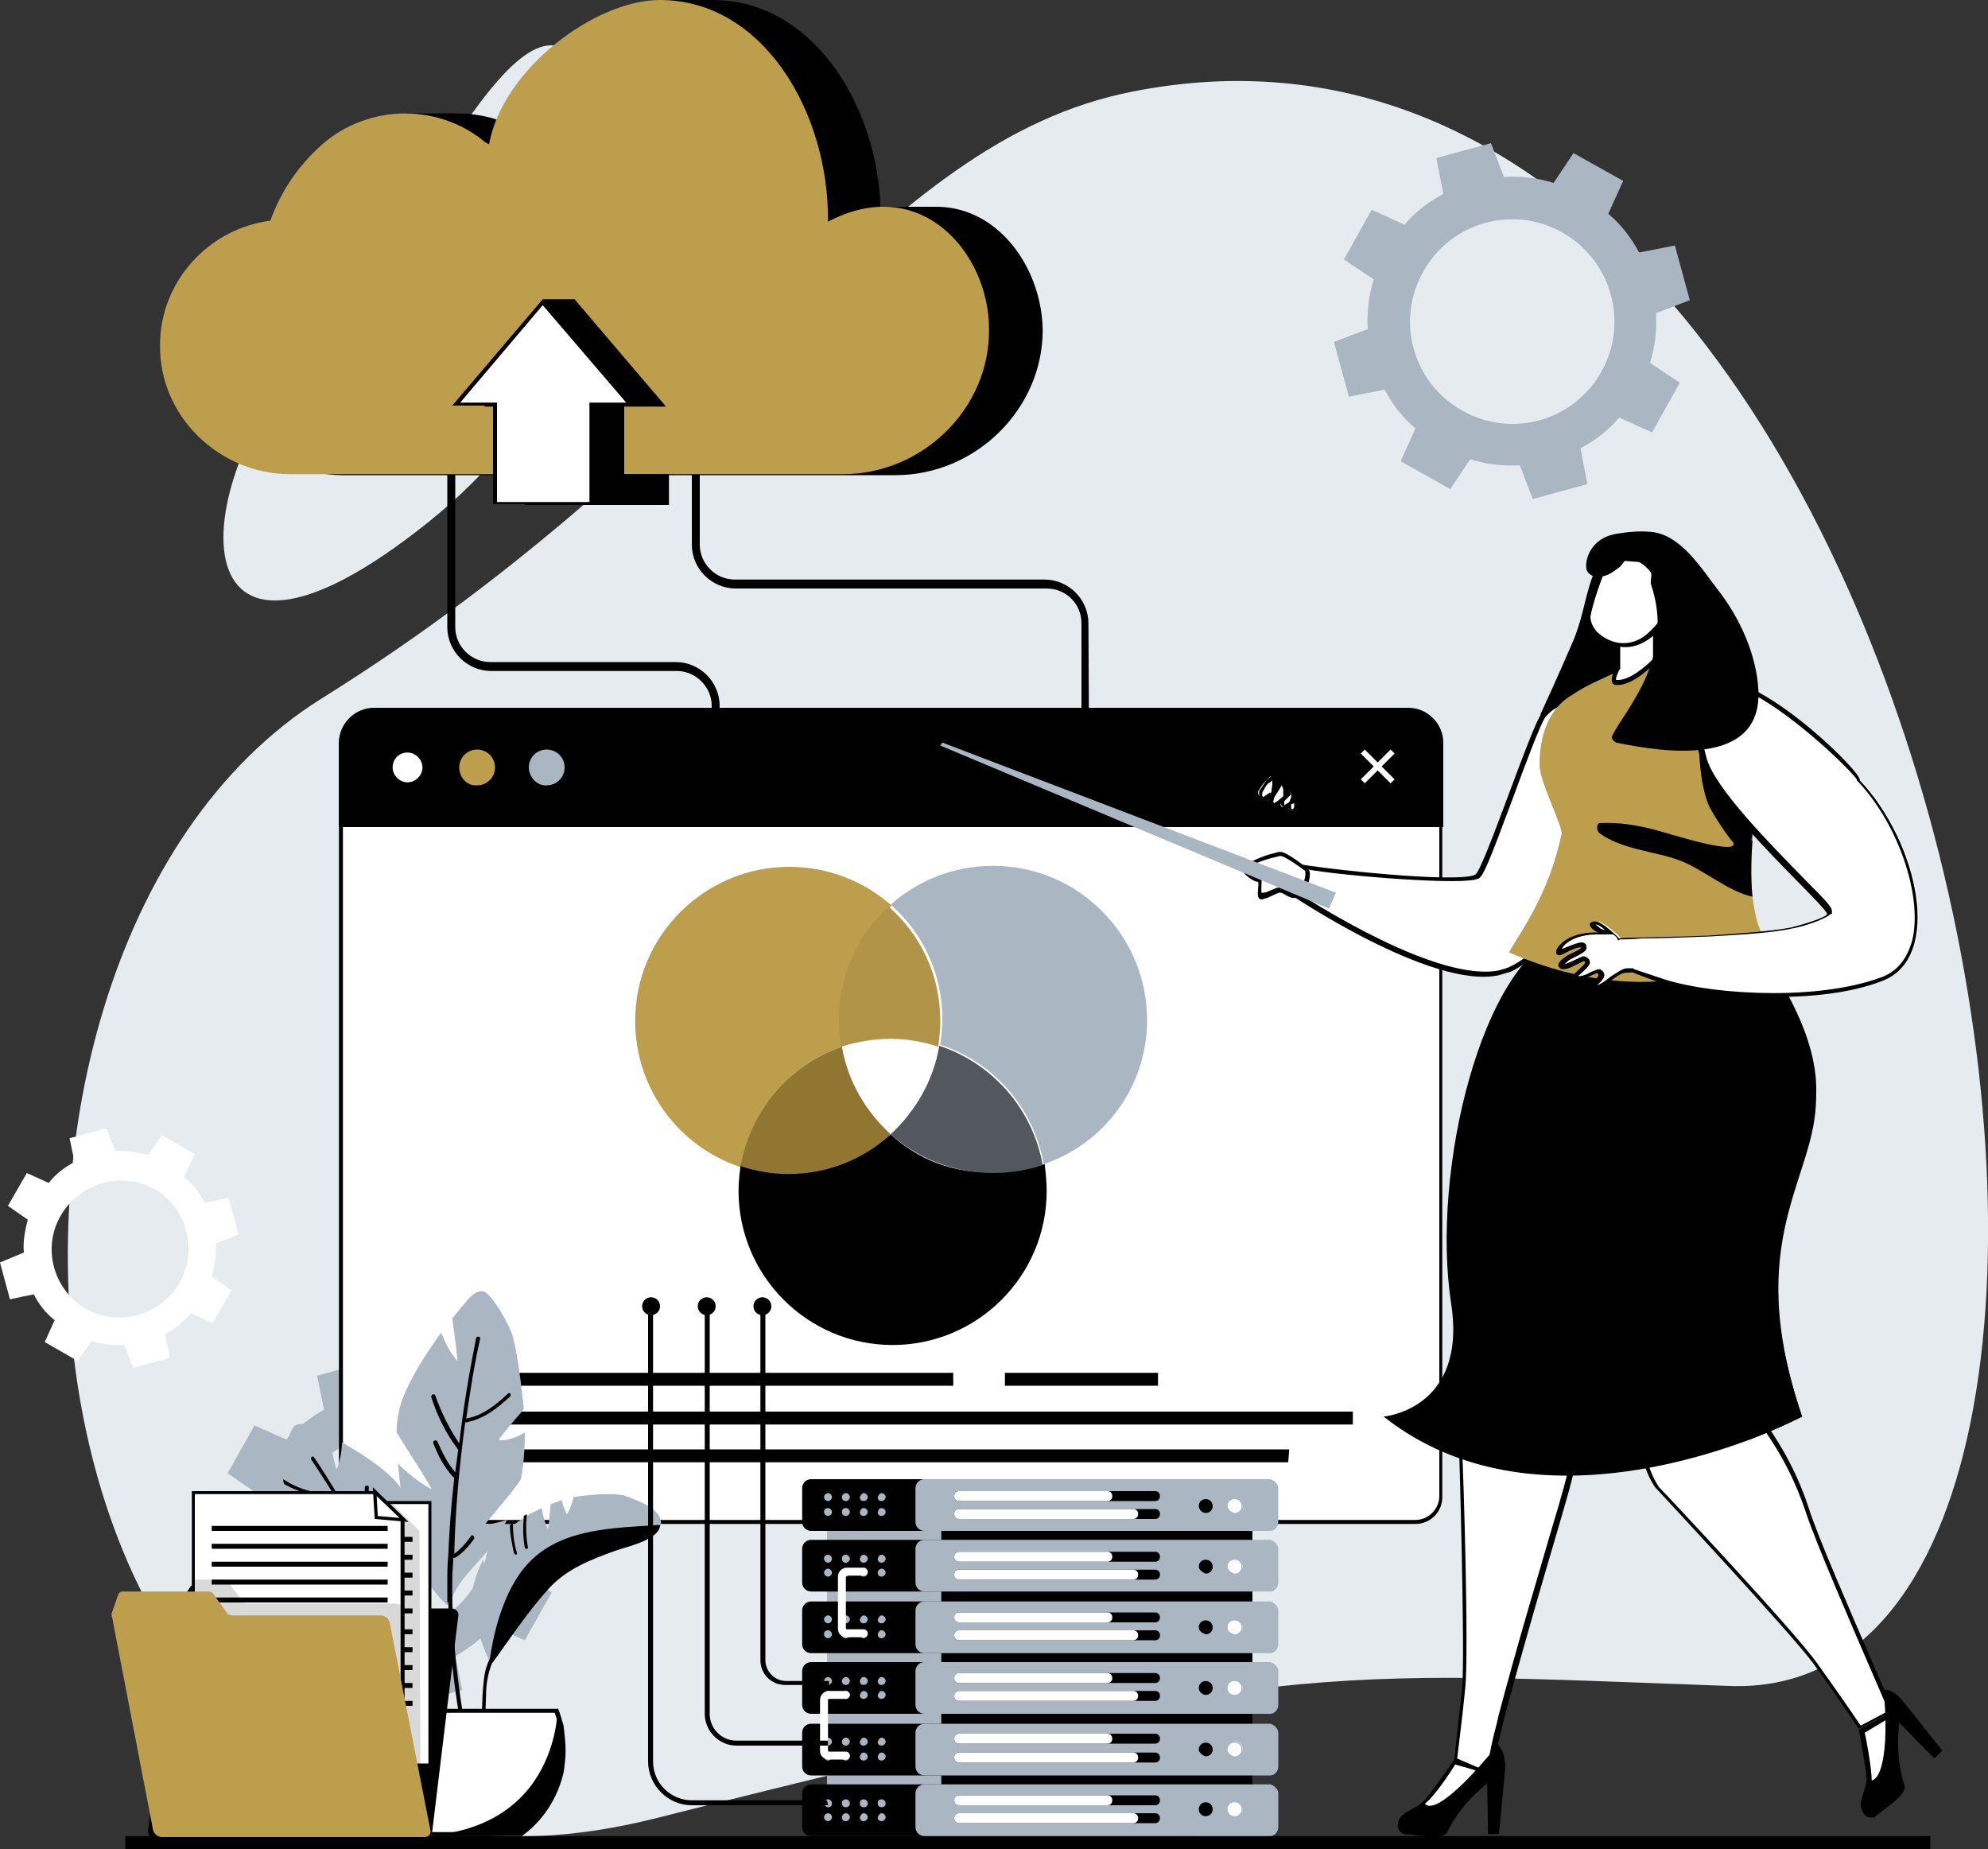 <?xml version="1.0" encoding="utf-8"?>
<!-- Generator: Adobe Illustrator 27.8.0, SVG Export Plug-In . SVG Version: 6.00 Build 0)  -->
<svg version="1.1" id="Layer_1" xmlns="http://www.w3.org/2000/svg" xmlns:xlink="http://www.w3.org/1999/xlink" x="0px" y="0px"
	 viewBox="0 0 200 186" style="enable-background:new 0 0 200 186;" xml:space="preserve">
<rect x="0" y="0" width="200" height="186" fill="#333333" stroke="none"/>
<style type="text/css">
	.st0{fill:#E6EBF0;}
	.st1{fill:#AAB6C2;}
	.st2{fill:#FFFFFF;}
	.st3{fill:#BC9E4D;}
	.st4{opacity:0.15;}
	.st5{fill-rule:evenodd;clip-rule:evenodd;fill:#FFFFFF;}
	.st6{fill:#B29449;}
	.st7{fill:#917631;}
	.st8{fill:#53585E;}
</style>
<g>
	<g>
		<g>
			<path class="st0" d="M114,9.2C87.8,14.3,74.5,44,32.3,70.3C-9.8,96.7-0.5,199.7,66,182.9c63.5-16,66.4-14.8,108-13.3
				C226.1,171.5,196.8-7.1,114,9.2z"/>
			<path class="st0" d="M43,52.6c12.3-9.8,22.5-26.8,16.7-43.3C53.9-7.1,41.9,23.5,32.2,33.7C18.2,48.4,17.3,73.1,43,52.6z"/>
		</g>
		<g>
			<rect x="12.6" y="184.7" width="181.6" height="1.3"/>
		</g>
	</g>
	<g>
		<path d="M72.4,79.8h-0.8V71c0-1.9-1.6-3.5-3.5-3.5H49.4c-2.4,0-4.4-2-4.4-4.4V45.5h0.8v17.6c0,1.9,1.6,3.5,3.5,3.5H68
			c2.4,0,4.4,2,4.4,4.4V79.8z"/>
	</g>
	<g>
		<path d="M109.6,82.1h-0.8V62.7c0-2-1.6-3.5-3.5-3.5H74c-2.4,0-4.4-2-4.4-4.4v-9.3h0.8v9.3c0,1.9,1.6,3.5,3.5,3.5h31.2
			c2.4,0,4.4,2,4.4,4.4L109.6,82.1L109.6,82.1z"/>
	</g>
	<g>
		<g>
			<path class="st1" d="M50,140.6l-4.8-2.7l-2,2.9c-1.6-0.5-3.2-0.7-4.8-0.6l-1.2-3.3l-5.3,1.5l0.7,3.4c-1.4,0.8-2.7,1.8-3.8,3
				l-3.2-1.4l-2.7,4.8l2.9,2c-0.5,1.6-0.7,3.2-0.6,4.8l-3.3,1.2l1.5,5.3l3.4-0.7c0.8,1.4,1.8,2.7,3,3.8l-1.4,3.2l4.8,2.7l2-2.9
				c1.6,0.5,3.2,0.7,4.8,0.6l1.2,3.3l5.3-1.5l-0.7-3.4c1.4-0.8,2.7-1.8,3.8-3l3.2,1.4l2.7-4.8l-2.9-2c0.5-1.6,0.7-3.2,0.6-4.8
				l3.3-1.2l-1.5-5.3l-3.4,0.7c-0.8-1.4-1.8-2.7-3-3.8L50,140.6z M47.9,159.2c-2.7,4.8-8.8,6.5-13.6,3.8s-6.5-8.8-3.8-13.6
				s8.8-6.5,13.6-3.8C48.9,148.2,50.6,154.3,47.9,159.2z"/>
		</g>
	</g>
	<g>
		<g>
			<g>
				<g>
					<path class="st2" d="M36.9,153.1c-1.4,0-2.5-1.1-2.5-2.5V74.7c0-1.8,1.5-3.3,3.3-3.3h104.1c1.8,0,3.3,1.5,3.3,3.3v75.8
						c0,1.4-1.1,2.5-2.5,2.5H36.9V153.1z"/>
					<path d="M141.7,71.6c1.7,0,3.1,1.4,3.1,3.1v75.8c0,1.3-1.1,2.4-2.4,2.4H36.9c-1.3,0-2.4-1.1-2.4-2.4V74.7
						c0-1.7,1.4-3.1,3.1-3.1H141.7L141.7,71.6z M141.7,71.3H37.6c-1.9,0-3.5,1.6-3.5,3.5v75.8c0,1.5,1.2,2.7,2.7,2.7h105.6
						c1.5,0,2.7-1.2,2.7-2.7V74.7C145.2,72.8,143.6,71.3,141.7,71.3L141.7,71.3z"/>
				</g>
			</g>
			<g>
				<path d="M145.1,83.2h-111v-8.5c0-1.9,1.6-3.5,3.5-3.5h104.1c1.9,0,3.5,1.6,3.5,3.5v8.5H145.1z"/>
			</g>
			<g>
				<path class="st1" d="M53.2,77.2c0-1,0.8-1.8,1.8-1.8s1.8,0.8,1.8,1.8S56,79,55,79C54.1,79.1,53.2,78.2,53.2,77.2z"/>
				<path class="st3" d="M46.2,77.2c0-1,0.8-1.8,1.8-1.8s1.8,0.8,1.8,1.8S49,79,48,79C47,79.1,46.2,78.2,46.2,77.2z"/>
				<g>
					<path class="st2" d="M41,78.9c-0.9,0-1.7-0.7-1.7-1.7c0-0.9,0.7-1.7,1.7-1.7c0.9,0,1.7,0.7,1.7,1.7
						C42.6,78.1,41.9,78.9,41,78.9z"/>
					<path d="M41,75.7c0.8,0,1.5,0.7,1.5,1.5s-0.7,1.5-1.5,1.5s-1.5-0.7-1.5-1.5C39.5,76.4,40.1,75.7,41,75.7L41,75.7z M41,75.4
						c-1,0-1.8,0.8-1.8,1.8S40,79,41,79s1.8-0.8,1.8-1.8C42.8,76.2,42,75.4,41,75.4L41,75.4z"/>
				</g>
			</g>
			<g>
				<polygon class="st2" points="136.7,78.5 137.9,77.2 136.7,75.9 137.3,75.2 138.6,76.5 139.9,75.2 140.6,75.9 139.3,77.2 
					140.6,78.5 139.9,79.1 138.6,77.8 137.3,79.1 				"/>
				<path d="M137.3,75.4l1.1,1.1l0.2,0.2l0.2-0.2l1.1-1.1l0.4,0.4l-1.1,1.1l-0.2,0.2l0.2,0.2l1.1,1.1l-0.4,0.4l-1.1-1.1l-0.2-0.2
					l-0.2,0.2l-1.1,1.1l-0.4-0.4l1.1-1.1l0.2-0.2l-0.2-0.2l-1.1-1.1L137.3,75.4L137.3,75.4z M139.9,75l-1.3,1.3l-1.3-1.3l-0.9,0.9
					l1.3,1.3l-1.3,1.3l0.9,0.9l1.3-1.3l1.3,1.3l0.9-0.9l-1.3-1.3l1.3-1.3L139.9,75L139.9,75z"/>
			</g>
		</g>
		<g>
			<g>
				<polygon points="46.1,138.1 46.1,139.4 95.9,139.4 95.9,138.1 				"/>
			</g>
			<g>
				<polygon points="46.1,142 46.1,143.3 136.1,143.3 136.1,142 				"/>
			</g>
			<g>
				<polygon points="46.1,145.8 46.1,147.1 129.6,147.1 129.7,145.8 				"/>
			</g>
			<g>
				<polygon points="101.1,139.4 116.5,139.4 116.5,138.1 101.1,138.1 				"/>
			</g>
		</g>
	</g>
	<g>
		<path class="st1" d="M163.3,18.2l-5-2.8l-2,3c-1.6-0.5-3.3-0.7-5-0.6l-1.3-3.4l-5.5,1.5l0.7,3.6c-1.5,0.8-2.8,1.8-3.9,3.1
			l-3.3-1.5l-2.8,5l3,2c-0.5,1.6-0.7,3.3-0.6,5l-3.4,1.3l1.5,5.5l3.6-0.7c0.8,1.5,1.8,2.8,3.1,3.9l-1.5,3.3l5,2.8l2-3
			c1.6,0.5,3.3,0.7,5,0.6l1.3,3.4l5.5-1.5l-0.7-3.6c1.5-0.8,2.8-1.8,3.9-3.1l3.3,1.5l2.8-5l-3-2c0.5-1.6,0.7-3.3,0.6-5l3.4-1.3
			l-1.5-5.5l-3.6,0.7c-0.8-1.5-1.8-2.8-3.1-3.9L163.3,18.2z M161.1,37.4c-2.8,5-9.1,6.7-14,3.9c-5-2.8-6.7-9.1-3.9-14
			c2.8-5,9.1-6.7,14-3.9C162.1,26.2,163.9,32.4,161.1,37.4z"/>
	</g>
	<g>
		<g>
			<path class="st2" d="M19.6,116.1l-3.3-1.9l-1.4,2c-1.1-0.3-2.2-0.5-3.3-0.4l-0.9-2.3l-3.7,1l0.5,2.4c-1,0.5-1.9,1.2-2.6,2.1
				l-2.2-1l-1.9,3.3l2,1.4c-0.3,1.1-0.5,2.2-0.4,3.3L0,127l1,3.7l2.4-0.5c0.5,1,1.2,1.9,2.1,2.6l-1,2.2l3.3,1.9l1.4-2
				c1.1,0.3,2.2,0.5,3.3,0.4l0.9,2.3l3.7-1l-0.5-2.4c1-0.5,1.9-1.2,2.6-2.1l2.2,1l1.9-3.3l-2-1.4c0.3-1.1,0.5-2.2,0.4-3.3l2.3-0.9
				l-1-3.7l-2.4,0.5c-0.5-1-1.2-1.9-2.1-2.6L19.6,116.1z M18.1,129c-1.9,3.3-6.1,4.5-9.4,2.7c-3.3-1.9-4.5-6.1-2.6-9.4
				s6.1-4.5,9.4-2.7S19.9,125.7,18.1,129z"/>
		</g>
	</g>
	<g>
		<path d="M88.6,22.3C88.8,11.2,82,0,71.7,0c-6.5,0-15.8,6.9-17.2,14.5c-0.1,0-0.2-0.1-0.4-0.2c-4.9-4.1-12.3-3.8-16.9,0.7
			c-2.1,2-3.7,4.4-4.7,7.2c-6.2,0.8-11,6.2-11.1,12.6c-0.1,7.2,6,13,13.1,13h55.6c8,0,14.8-6.6,14.8-14.6
			C104.8,25.4,97.9,17.4,88.6,22.3z"/>
		<polygon points="40.9,11.4 45.7,11.4 46.1,17.9 38.7,17.9 		"/>
		<path d="M66.5,0h5.3v9.8c0,0-9.9,0.9-9.9,0.6C61.9,10.1,66.5,0,66.5,0z"/>
		<polygon points="87.7,20.8 93.8,20.8 93.4,30 78.9,32.1 		"/>
		<path class="st3" d="M83.3,22.3C83.4,11.2,76.7,0,66.4,0c-6.5,0-15.8,6.9-17.2,14.5c-0.1,0-0.2-0.1-0.4-0.2
			c-4.9-4.1-12.3-3.8-16.9,0.7c-2.1,2-3.7,4.4-4.7,7.2C21,23,16.1,28.3,16.1,34.7c-0.1,7.2,6,13,13.1,13h55.6
			c8,0,14.8-6.6,14.7-14.6C99.5,25.4,92.6,17.4,83.3,22.3z"/>
		<g>
			<polygon points="62.8,50.8 62.8,40.9 67,40.9 57.8,30.1 48.7,40.9 52.8,40.9 52.8,50.8 			"/>
			<polygon points="54.6,30.1 57.8,30.1 58.4,35.8 54.3,37.2 			"/>
			<g>
				<polygon class="st2" points="49.7,50.6 49.7,40.7 45.8,40.7 54.6,30.4 63.3,40.7 59.4,40.7 59.4,50.6 				"/>
				<path d="M54.6,30.7l8.4,9.8h-3.4h-0.3v0.4v9.6H50v-9.6v-0.4h-0.3h-3.4L54.6,30.7L54.6,30.7z M54.6,30.1l-9.1,10.7h4.1v9.9h10
					v-9.9h4.1L54.6,30.1L54.6,30.1z"/>
			</g>
		</g>
		<rect x="62.8" y="47.7" width="4.5" height="3.1"/>
	</g>
	<g>
		<g>
			<g>
				<path class="st1" d="M50.2,144.9c0.9,0,1.8-0.3,2.6-0.8c0,1.6-0.1,3.2-0.4,4.7c-1,1.6-3.8,4.6-3.6,4.6c0.8-0.1,1.5-0.3,2.2-0.5
					c-0.5,1-1,1.9-1.7,2.8c-1.4,1.8-3.3,3.3-4,5.5c0,0.1,0,0.1-0.1,0.1c0,0.1-0.2,0.2-0.3,0.1c-3.7-3.5-4.3-8.7-4.8-13.5
					c0-0.2,0-0.4-0.1-0.7c1,1,2.1,1.9,3.4,2.6c0.2,0.1-2.3-3.8-3.5-5.7c0-1.1,0.2-2.3,0.6-3.4c0.9-2.3,2.3-4.4,3.7-6.4
					c0.1-0.1,0.1-0.2,0.2-0.2c0.4,1,0.9,2,1.6,2.8c0.1,0.2-0.3-2.9-0.5-4.3c0.4-0.4,0.7-0.9,1.1-1.3c0.5-0.6,1.1-1.5,2-1.4
					c0.8,0.1,2.8,3.6,3,4.6c0.1,0.4,0.2,0.9,0.3,1.3c0,0.2,0.1,0.4,0.1,0.6c0.3,1.7,0.5,3.5,0.7,5.3c-0.1,0.1-0.1,0.2-0.2,0.3
					C51.7,142.9,50,144.9,50.2,144.9z"/>
			</g>
			<g>
				<path d="M46.8,143.1c1.8-0.3,3.2-1.4,4.5-2.6c0.2-0.2,0-0.5-0.2-0.3c-1.2,1.1-2.5,2.2-4.2,2.5c0.4-2.7,0.8-5.4,1.4-8
					c0.1-0.3-0.4-0.3-0.4-0.1c-0.7,3.5-1.3,7.1-1.7,10.6c-1-1.5-1.8-3.1-2.4-4.8c-0.1-0.3-0.5-0.1-0.4,0.2c0.6,1.8,1.4,3.5,2.6,5.1
					c0,0.1,0.1,0.1,0.1,0.1c-0.1,0.8-0.2,1.6-0.3,2.3c-0.8-0.9-1.3-2-1.8-3.1c-0.1-0.2-0.5-0.1-0.4,0.2c0.5,1.3,1.1,2.4,2,3.4
					c0,0,0.1,0,0.1,0.1c-0.3,2.6-0.5,5.1-0.6,7.7v0.1c-0.1,0.9-0.1,1.9-0.1,2.8c0,0.6,0,1.2,0,1.8c0,0.1,0,0.1,0.1,0.1
					c0.1,5.8,1,11.6,2.2,17.2c0.1,0,0.3-0.1,0.4-0.1c-1.4-6.4-2.3-12.9-2.2-19.5c0-0.7,0.1-1.4,0.1-2.1c0.1,0,0.1,0,0.2,0
					c0.8-0.5,1.4-1.2,1.9-1.9c0.1-0.2-0.2-0.5-0.3-0.3c-0.5,0.7-1,1.3-1.7,1.8C45.8,152,46.2,147.5,46.8,143.1L46.8,143.1z"/>
			</g>
			<g>
				<path class="st1" d="M32.5,155.1c-0.8,0.3-1.6,0.3-2.4,0.2c0.4,1.2,1,2.4,1.7,3.4c1.3,0.9,4.6,2.2,4.4,2.3
					c-0.7,0.2-1.4,0.3-2.1,0.3c0.7,0.6,1.5,1.1,2.3,1.5c1.7,0.9,3.7,1.4,5,2.8h0.1c0,0.1,0.2,0.1,0.3,0c2.1-3.8,1.1-8,0.2-11.7
					c0-0.2-0.1-0.4-0.1-0.5c-0.6,1.1-1.2,2.1-2.1,3.1c-0.1,0.1,0.8-3.6,1.3-5.4c-0.4-0.8-0.8-1.6-1.5-2.3c-1.4-1.4-3.3-2.6-5-3.6
					c-0.1,0-0.2-0.1-0.2-0.1c0,0.9-0.2,1.8-0.5,2.7c-0.1,0.2-0.6-2.2-0.8-3.4c-0.4-0.2-0.9-0.4-1.3-0.6c-0.6-0.3-1.4-0.8-2.1-0.4
					c-0.7,0.4-1.3,3.6-1.2,4.4c0,0.4,0.1,0.7,0.1,1.1c0,0.2,0,0.3,0.1,0.5c0.2,1.4,0.6,2.8,1,4.2c0.1,0.1,0.2,0.1,0.2,0.1
					C30.6,154.1,32.7,155,32.5,155.1z"/>
			</g>
			<g>
				<g>
					<path d="M44.8,179.4c-0.6-4.7-1.6-9.3-3.1-13.7v-0.1c-0.2-0.5-0.4-0.9-0.6-1.4c-0.3-0.7-0.6-1.4-0.9-2.1c0,0,0,0,0-0.1
						c-0.9-1.9-1.8-3.8-2.8-5.6c0,0,0,0,0.1-0.1c0.4-1.1,0.7-2.1,0.7-3.2c0-0.2-0.4-0.2-0.4,0c0,1-0.2,2-0.6,2.9
						c-0.3-0.6-0.6-1.1-0.9-1.7l0.1-0.1c0.5-1.5,0.7-3.1,0.7-4.6c0-0.2-0.4-0.2-0.4,0c0,1.5-0.2,2.9-0.6,4.4c-1.4-2.5-2.9-5-4.5-7.4
						c-0.1-0.2-0.4,0-0.3,0.2c1.2,1.8,2.4,3.7,3.5,5.6c-1.5,0.3-2.9-0.1-4.3-0.5c-0.2-0.1-0.3,0.3-0.1,0.3c1.5,0.4,3,0.8,4.6,0.5
						l0,0c1.8,3.1,3.5,6.3,4.9,9.6c-0.7-0.1-1.4-0.4-2-0.8c-0.2-0.1-0.4,0.2-0.2,0.3c0.6,0.4,1.4,0.7,2.2,0.8c0.1,0,0.1,0,0.2,0
						c0.2,0.5,0.5,1,0.7,1.5c2,4.9,3.1,10.1,3.8,15.4C44.5,179.4,44.7,179.4,44.8,179.4z"/>
				</g>
				<g>
					<path d="M31.7,150.1c-1.2-0.2-2.3-0.7-3.2-1.3c0,0.2,0,0.3,0.1,0.5c0.9,0.5,1.9,0.9,3,1.1C31.8,150.4,31.9,150.1,31.7,150.1z"
						/>
				</g>
			</g>
			<g>
				<path class="st1" d="M66.5,153.2c0,1.5-3.5,2.2-4.5,2.6c-2.4,0.9-4.8,1.8-6.6,3.7c-2.1,2.3-3.9,4.9-5.7,7.5
					c-0.1,0.2-0.3,0.2-0.4,0.2c0,0-0.2-0.4-0.5-1.1c-0.6-1.5-1.6-4.4-1.3-6c0.2-1.1,0.6-2.2,1.1-3.2c0.1,0.5,0.3,1,0.7,1.4
					c0.1,0.1,0.3-2,0.4-3c0.2-0.2,0.3-0.4,0.5-0.6c0.4-0.4,0.8-0.8,1.3-1.2c0.1-0.1,0.2-0.2,0.3-0.2c0.4-0.3,0.8-0.5,1.2-0.8
					c0.1-0.1,0.2-0.1,0.3-0.2c0.4-0.2,0.8-0.4,1.2-0.6c0.1,0.7,0.3,1.4,0.6,2.1c0.1,0.1,0.2-1.7,0.3-2.5c0.4-0.1,0.8-0.3,1.1-0.4
					c0.1,0.5,0.3,0.9,0.5,1.4c0.1,0.1,0.6-1.1,0.7-1.7c1.2-0.2,2.5-0.3,3.7-0.3c0.1,0,0.2,0,0.3,0c0.3,0,0.7,0.1,1,0.1
					C63.6,150.8,66.4,151.5,66.5,153.2C66.5,153.1,66.5,153.1,66.5,153.2z"/>
			</g>
			<g>
				<g>
					<path d="M53.3,157.1c-2.9,2.9-3.8,8.2-4,9.7c-0.3,0.6-0.5,1.2-0.6,2c-0.3,2.4-0.2,4.9-0.2,7.3c0,0.8,0.1,1.6,0.1,2.4
						c0.1,0,0.3,0,0.4-0.1c0-0.5,0-1-0.1-1.5c-0.1-2.1-0.1-4.3,0-6.4c0-1.1,0.2-2.2,0.6-3.2l0.1-0.1c1.8-2.5,3.6-5.2,5.7-7.5
						c1.8-1.9,4.1-2.8,6.6-3.7c1.1-0.4,4.5-1.1,4.5-2.6C61.9,153.7,56.6,153.7,53.3,157.1z"/>
				</g>
				<g>
					<path d="M53.1,155.6c-0.2-1.1-0.2-2.2-0.1-3.3c-0.1,0.1-0.2,0.1-0.3,0.2c-0.1,1.1-0.1,2.1,0.1,3.2
						C52.9,155.9,53.2,155.8,53.1,155.6z"/>
				</g>
				<g>
					<path d="M52,156.2c-0.3-1-0.4-2-0.4-3c-0.1,0.1-0.2,0.1-0.3,0.2c0,0.9,0.2,1.9,0.4,2.8C51.8,156.5,52.1,156.4,52,156.2z"/>
				</g>
			</g>
		</g>
		<g>
			<g>
				<path class="st2" d="M40,184.5c-2.1-1.5-3.5-3.7-4.1-6.3c-0.2-0.7-0.2-1.5-0.2-2.2c0-0.8,0.1-1.5,0.3-2.3
					c0.1-0.6,0.3-1.1,0.5-1.7h19.4c0.2,0.5,0.4,1.1,0.5,1.7c0.2,0.7,0.3,1.5,0.3,2.3c0,0.7-0.1,1.5-0.2,2.2c-0.5,2.5-2,4.7-4.1,6.3
					H40z"/>
				<path d="M55.8,172.3c0.2,0.5,0.3,1,0.5,1.5c0.2,0.7,0.2,1.5,0.2,2.2s-0.1,1.5-0.2,2.2c-0.5,2.4-1.9,4.6-3.9,6.1H40.1
					c-2-1.5-3.4-3.7-3.9-6.1c-0.2-0.7-0.2-1.4-0.2-2.2s0.1-1.5,0.2-2.2c0.1-0.5,0.3-1,0.5-1.5H55.8L55.8,172.3z M56.1,171.9H36.3
					c-0.3,0.6-0.5,1.2-0.6,1.8c-0.2,0.8-0.3,1.5-0.3,2.3s0.1,1.5,0.2,2.2c0.6,2.6,2.1,4.9,4.2,6.4h12.6c2.1-1.5,3.6-3.8,4.2-6.4
					c0.2-0.7,0.2-1.5,0.2-2.2c0-0.8-0.1-1.6-0.3-2.3C56.5,173.1,56.3,172.5,56.1,171.9L56.1,171.9z"/>
			</g>
			<path d="M56.9,176.1c0,0.8-0.1,1.5-0.2,2.2c-0.6,2.6-2.1,4.9-4.2,6.4H39.9c16.4,0.8,16.2-12.9,16.2-12.9c0.3,0.6,0.4,1.2,0.6,1.8
				C56.8,174.5,56.9,175.3,56.9,176.1z"/>
		</g>
	</g>
	<g>
		<path d="M29.7,161.5l-0.8-1.8c-0.1-0.2-0.2-0.3-0.4-0.3h-8.9c-0.2,0-0.4,0.1-0.5,0.3l-1.2,1.8c-0.1,0.2-0.2,0.5-0.3,0.7l-2.7,21.9
			c-0.1,0.4,0.2,0.8,0.7,0.8h27.1c0.4,0,0.8-0.3,0.8-0.8l2.6-21.5c0.1-0.4-0.2-0.8-0.7-0.8H30.2C30,161.8,29.8,161.7,29.7,161.5z"/>
		<g>
			<g>
				<g>
					<rect x="21.8" y="151.1" class="st2" width="21.4" height="26.4"/>
					<path d="M21.6,177.7V151h0.2h21.6v26.7h-0.2H21.6z M22,151.3v26.1h21.1v-26.1H22z"/>
				</g>
			</g>
			<g>
				<rect x="23.8" y="154.6" width="17.7" height="0.5"/>
				<rect x="23.8" y="156.4" width="17.7" height="0.5"/>
				<rect x="23.8" y="158.2" width="17.7" height="0.5"/>
				<polygon points="23.8,160.5 41.5,160.5 41.5,160 23.8,160 				"/>
				<rect x="23.8" y="161.8" width="17.7" height="0.5"/>
			</g>
			<g>
				<rect x="23.8" y="163.9" width="17.7" height="0.5"/>
				<rect x="23.8" y="165.7" width="17.7" height="0.5"/>
				<rect x="23.8" y="167.5" width="17.7" height="0.5"/>
				<polygon points="23.8,169.8 41.5,169.8 41.5,169.3 23.8,169.3 				"/>
				<rect x="23.8" y="171.1" width="17.7" height="0.5"/>
			</g>
		</g>
		<g class="st4">
			<polygon points="42.2,154 39.3,151.1 20.9,151.1 20.9,177.5 42.3,177.5 			"/>
		</g>
		<g>
			<g>
				<g>
					<polygon class="st2" points="19.5,150.2 37.7,150.2 40.5,152.9 40.5,176.2 19.5,176.3 					"/>
					<path d="M37.6,150.3l2.7,2.7v10v13H19.6v-16.3v-9.4H37.6L37.6,150.3z M37.7,150H19.3v9.8v16.6h21.4V163v-10.2L37.7,150
						L37.7,150z"/>
				</g>
			</g>
			<g>
				<g>
					<rect x="21.3" y="153.5" width="17.7" height="0.5"/>
				</g>
				<g>
					<rect x="21.3" y="155.3" width="17.7" height="0.5"/>
				</g>
				<g>
					<rect x="21.3" y="157.1" width="17.7" height="0.5"/>
				</g>
				<g>
					<rect x="21.3" y="158.9" width="17.7" height="0.5"/>
				</g>
				<g>
					<rect x="21.3" y="160.7" width="17.7" height="0.5"/>
				</g>
			</g>
			<g>
				<g>
					<rect x="21.3" y="162.8" width="17.7" height="0.5"/>
				</g>
				<g>
					<rect x="21.3" y="164.6" width="17.7" height="0.5"/>
				</g>
				<g>
					<rect x="21.3" y="166.4" width="17.7" height="0.5"/>
				</g>
				<g>
					<rect x="21.3" y="168.2" width="17.7" height="0.5"/>
				</g>
				<g>
					<rect x="21.3" y="170" width="17.7" height="0.5"/>
				</g>
			</g>
			<g>
				<g>
					<polygon class="st2" points="37.7,150 37.9,152.6 40.7,152.9 					"/>
					<path d="M41.1,153.1l-3.4-0.3l-0.2-3.2L41.1,153.1z M38,152.5l2.2,0.2l-2.3-2.2L38,152.5z"/>
				</g>
			</g>
		</g>
		<g class="st4">
			<path d="M40.7,175.5H19.3v-16.6h3.2c0.2,0,0.4,0.1,0.5,0.3l0.5,0.7l0.4,0.5l0.4,0.6c0.1,0.2,0.4,0.3,0.6,0.3h14.9
				c0.4,0,0.8,0.3,0.9,0.7v0.2L40.7,175.5z"/>
		</g>
		<path class="st3" d="M22.8,162.2l-1.3-1.8c-0.1-0.2-0.3-0.3-0.5-0.3h-8.7c-0.2,0-0.3,0.1-0.4,0.3l-0.6,1.7c-0.1,0.2-0.1,0.4,0,0.7
			l4.1,21.3c0.1,0.4,0.5,0.7,0.9,0.7h26.4c0.4,0,0.7-0.3,0.6-0.7l-4.1-20.9c-0.1-0.4-0.5-0.7-0.9-0.7H23.4
			C23.1,162.5,22.9,162.4,22.8,162.2z"/>
	</g>
</g>
<g>
	<g>
		<g>
			<path class="st2" d="M143.1,182.7c-0.2-0.2-0.4-0.7,0.2-1.4c0.9-0.9,2.6-3.4,3-4l3.3,1l-2.5,1.9l-2.2,1.9L143.1,182.7z"/>
			<path d="M146.4,177.5l2.8,0.8l-2.2,1.7l-2.2,1.9l-1.7,0.5c-0.1-0.2-0.1-0.5,0.3-1C144.4,180.6,145.9,178.3,146.4,177.5
				L146.4,177.5z M146.3,177c0,0-2.1,3.1-3,4.1c-1,1-0.2,1.8-0.2,1.8l2-0.6l2.2-1.9l2.8-2.2L146.3,177L146.3,177z"/>
		</g>
	</g>
	<g>
		<path d="M155,71.8c-0.5,1.1,9.2,0.5,11-0.3c3.5-1.6,4.9-7.4,3.8-10.9c-0.6-1.7-1.7-3.7-3.1-4.9c-1.3-1.1-2.4-0.6-3.9-0.5
			c0,0-0.1,0-0.1,0c-0.2-0.1-1.8,1.3-2,1.6c-1.3,2.9-1.2,4.6-2.4,7.6C157.9,65.3,156.8,67.9,155,71.8z"/>
	</g>
	<g>
		<g>
			<path class="st2" d="M150.8,97.8c-6.3,1.4-19.3-7-20.8-8c0.1-0.4,0.3-1.3,0.4-2.7c2.3,0.6,15.1,1.8,17.8,1.3
				c0.1,0,0.2-0.1,0.3-0.1c0.4-0.1,1.1-2,3.3-8c1.3-3.5,2.9-7.9,3.4-8.3c0.8-0.7,1.6-1.1,2.2-1.3c0.6-0.1,1.1-0.1,1.5,0.2l0.4,0.2
				c3.6,2.1,5.6,3.3,2.8,11c-1.6,4.4-3.2,7.7-4.9,10.3c-1.6,2.4-3.4,4.1-5.1,5c-0.1,0-0.1,0.1-0.2,0.1l-0.2,0.1l0,0
				C151.4,97.7,151.1,97.7,150.8,97.8z"/>
			<path d="M157.5,70.9L157.5,70.9c0.5-0.1,1,0,1.4,0.2l0.4,0.2c3.7,2.1,5.5,3.2,2.7,10.8c-1.6,4.4-3.2,7.7-4.9,10.2
				c-1.6,2.4-3.3,4-5.1,4.9c-0.1,0-0.1,0.1-0.2,0.1l-0.3,0.1l0,0c-0.2,0.1-0.4,0.1-0.6,0.2c-6.1,1.3-18.5-6.6-20.5-7.9
				c0.1-0.4,0.2-1.1,0.3-2.4c3,0.7,15.2,1.7,17.6,1.2c0.1,0,0.3-0.1,0.4-0.1c0.5-0.2,1-1.4,3.5-8.1c1.2-3.3,2.9-7.8,3.3-8.2
				C156.1,71.4,156.8,71,157.5,70.9L157.5,70.9z M157.4,70.5c-0.8,0.2-1.6,0.7-2.3,1.3c-0.9,0.8-5.9,15.9-6.7,16.2
				c-0.1,0-0.2,0.1-0.3,0.1c-3.1,0.7-17.5-1-17.9-1.3c0,0-0.2,2.9-0.5,3.1c0,0,14.3,9.7,21.1,8.2c0.3-0.1,0.7-0.2,1-0.3l0,0l0,0
				c0.1,0,0.2-0.1,0.3-0.1c2-1,3.7-2.9,5.2-5.1c2.2-3.2,3.8-7.2,5-10.3c3-8.2,0.7-9.2-3.3-11.5C158.5,70.4,157.9,70.3,157.4,70.5
				L157.4,70.5z"/>
		</g>
	</g>
	<g>
		<g>
			<path class="st2" d="M187,173.7c-0.5-0.7-2.6-3.8-4.5-6.5c-2.1-3-15.3-17.1-15.9-17.7c-4-6,0.9-16.7,1.6-18.1l9.7,3.2
				c-2.3,6.3-2.1,6.6-2.1,6.7c0.3,0.5,0.7,0.9,1.1,1.5c1.6,2.3,3.5,5,4.8,9.2c0.9,2.8,4.8,11.8,6.4,15.5c1,2.3,1.8,4.1,2,4.6
				L187,173.7z"/>
			<path d="M168.4,131.7l9.4,3.1c-2.3,6.2-2.1,6.5-2,6.7c0.3,0.5,0.7,0.9,1.1,1.5c1.6,2.2,3.4,5,4.8,9.2c0.9,2.8,4.8,11.8,6.4,15.5
				c0.9,2.1,1.6,3.7,1.9,4.4l-2.8,1.5c-0.6-0.9-2.6-3.8-4.4-6.3c-2.1-3-15-16.8-15.9-17.7C163,143.7,167.5,133.6,168.4,131.7
				L168.4,131.7z M168.2,131.1c0,0-6.1,11.9-1.7,18.5c0,0,13.7,14.7,15.9,17.7c2.2,3,4.6,6.6,4.6,6.6l3.5-1.8c0,0-0.9-2-2.1-4.8
				c-2.2-5.1-5.6-12.9-6.4-15.5c-1.4-4.3-3.3-7.1-4.8-9.3c-0.4-0.5-0.7-1-1.1-1.5c-0.2-0.3,2.2-6.7,2.2-6.7L168.2,131.1L168.2,131.1
				z"/>
		</g>
	</g>
	<g>
		<g>
			<path class="st2" d="M146.5,176.9c0.1-0.7,0.5-3.9,0.8-7.1c0.4-3.7-0.3-23-0.3-23.8c0.9-7,6.7-20.3,7.8-22.6l5.2,8.8
				c-0.1,0.9-1,11.2-1.6,13.7c-0.1,0.3-0.1,0.7-0.2,1.1c0,0,0,0.1,0,0.1c-0.1,1.2-0.9,3.6-2,7.5c-1.2,4.2-3,10-5.2,18.2
				c0,0.2-0.1,0.3-0.1,0.5c-0.6,2.4-0.9,4.4-1,5.1L146.5,176.9z"/>
			<path d="M154.8,123.8l4.9,8.3c-0.1,1.3-1,11.2-1.6,13.6c-0.1,0.3-0.1,0.7-0.2,1.2c0,0,0,0,0,0.1l0,0l0,0c-0.1,1.1-0.8,3.5-2,7.5
				c-1.2,4.2-3,10-5.2,18.3c0,0.2-0.1,0.3-0.1,0.5c-0.6,2.2-0.9,4-1,4.9l-3-1.3c0.1-1,0.5-3.9,0.8-7c0.4-3.6-0.2-22.6-0.3-23.8
				C148.1,139.3,153.4,127,154.8,123.8L154.8,123.8z M154.8,122.9c0,0-6.9,15.2-8,23.1c0,0,0.6,20.1,0.3,23.8
				c-0.4,3.7-0.8,7.3-0.8,7.3l3.8,1.7c0,0,0.3-2.3,1.1-5.4c0-0.1,0.1-0.3,0.1-0.5c4.4-16.2,6.9-23.4,7.2-25.8c0-0.1,0-0.1,0-0.1
				c0-0.4,0.1-0.8,0.2-1.1c0.6-2.7,1.6-13.8,1.6-13.8L154.8,122.9L154.8,122.9z"/>
		</g>
	</g>
	<g>
		<path d="M181.3,142.5c0,0-2.1,1.1-5.5,2.4c-8.4,3.1-24.6,7.1-36.6-2.4c0,0,8.4-0.7,6.8-11.3c-2.1-13.6,3.2-34.5,11.2-37.2
			c8-2.8,18.9,2.5,18.9,2.5s2.3,1.4,4.1,4.5c1.3,2.2,2.5,5.3,2.5,9.5C182.7,118.6,175.2,124.6,181.3,142.5z"/>
	</g>
	<g>
		<path d="M182.7,110.4c0.4-6.1-4-12.3-5.3-14.5c-1.3,0.3-5.8,1.8-5.5,2.1c7.7,7.8,4.2,21.6,1.9,29.1c-1,3.4-1.5,6.8-0.7,10.3
			c0.5,2,1.2,3.9,2,5.8c0.2,0.5,0.4,1.2,0.7,1.7c3.4-1.3,5.5-2.4,5.5-2.4C175.2,124.6,182.1,118.5,182.7,110.4z"/>
	</g>
	<g>
		<path class="st3" d="M151.8,95.8c15.6,6.8,26.3,0.1,25.4-2c-0.5-1-0.7-2.3-0.9-3.6c-0.2-2.1-0.1-4.2,0-5.6
			c0.1-0.7,0.1-1.2,0.2-1.4c0,0,0-0.1,0-0.1c1.3-6.3,4-13.7-3.3-16c-0.9-0.3-2-0.5-3.2-0.6h0c-1.3-0.1-2.8-0.1-4.6,0
			c0,0-2.2,0.8-4.7,2c-0.9,0.4-1.8,0.9-2.7,1.5c-2.6,1.6-3.2,4.9-3.1,7.2c0.1,1.6,2.3,5.9,2.2,6.7C155.8,90,153,93.7,151.8,95.8z"/>
	</g>
	<g>
		<path d="M160.9,83.8c2.3,1.7,5.6,1.8,8.2,2.8c2.3,0.9,4.8,3.1,7.2,3.6c-0.2-2.1-0.1-4.2,0-5.6c0,0-0.1-0.1-0.1-0.1
			c0.1-0.4,0.1-0.9,0.2-1.3c0,0,0-0.1,0-0.1c-0.4-0.8-1.2-1.8-2.3-2.9c-3-2.8-2.8-9.8-2.8-9.8c-0.7,3.5-0.4,8.8,0.8,11
			c0.5,0.9,1.4,2.3,2.3,3.4c0,0,0,0.1,0,0.1c0.1,1.1-7-1.2-7.8-1.4c-1.9-0.5-3.7-0.8-5.7-0.7C160.6,82.9,160.6,83.6,160.9,83.8z"/>
	</g>
	<g>
		<g>
			<path class="st2" d="M162.8,68.7c-0.1,0-0.2,0-0.3,0c-0.1,0-0.1-0.1-0.1-0.1c-0.1-0.2,0.1-0.8,0.3-1.2l0,0v-2.8l3.8-1.6v3.5
				C166.2,66.8,164.3,68.7,162.8,68.7L162.8,68.7z"/>
			<path d="M166.3,63.2v3.1c-0.7,0.7-2.3,2.1-3.5,2.1c-0.1,0-0.2,0-0.2,0c0,0,0,0,0,0c-0.1-0.1,0.1-0.6,0.3-1l0.1-0.1v-0.1v-2.6
				L166.3,63.2L166.3,63.2z M166.7,62.6l-4.2,1.8v2.9c0,0-0.8,1.4,0,1.6c0.1,0,0.2,0,0.3,0c1.7,0,3.9-2.4,3.9-2.4V62.6L166.7,62.6z"
				/>
		</g>
	</g>
	<g>
		<g>
			<path class="st2" d="M163.4,64.9c-1.1,0-2.1-0.5-2.8-1.3c-0.5-0.5-0.7-1.1-0.6-1.7c0.3-2.5,1.6-5.3,1.9-5.9l6.7,0.5
				c0.1,0.8,0.5,4.6-2.2,7.1C165.4,64.5,164.4,64.9,163.4,64.9L163.4,64.9z"/>
			<path d="M161.9,56.3l6.3,0.5c0.1,1,0.3,4.4-2.2,6.7c-0.8,0.8-1.7,1.2-2.7,1.2c-1,0-2-0.5-2.7-1.2c-0.4-0.5-0.6-1-0.6-1.5
				C160.5,59.6,161.6,57.1,161.9,56.3L161.9,56.3z M161.7,55.8c0,0-1.6,3.2-1.9,6.1c-0.2,1.4,1.6,3.2,3.7,3.2c1,0,2-0.4,3-1.3
				c3.1-2.9,2.3-7.4,2.3-7.4L161.7,55.8L161.7,55.8z"/>
		</g>
	</g>
	<g>
		<g>
			<path d="M150.7,175.5c0,0,0.9,0.8,0.7,2.7c0,0-3.8,2-5.8,6.1c-0.5,0.9-3.4,0.2-4.4,0.2c0,0-1.1-0.5-0.3-1.7
				c0.3-0.5,1.9-1.1,2.3-1.6C143.8,182.7,146.7,180.4,150.7,175.5z"/>
		</g>
		<g>
			<polygon points="151.4,178.2 150.8,184.5 149.7,184.5 149.6,178.6 			"/>
		</g>
	</g>
	<g>
		<g>
			<path class="st2" d="M188.8,180.2c-0.3,0-0.8-0.2-0.8-1.2c0-1.3-0.6-4.2-0.7-4.9l3.1-1.7l-0.4,3.1l-0.3,2.9L188.8,180.2z"/>
			<path d="M190.1,172.8l-0.3,2.7l-0.2,2.9l-0.8,1.6c-0.2-0.1-0.5-0.3-0.5-0.9c0-1.2-0.5-3.9-0.7-4.8L190.1,172.8L190.1,172.8z
				 M190.6,172.1L187,174c0,0,0.7,3.6,0.8,5c0,1.4,1,1.4,1.1,1.4c0,0,0,0,0,0l1-1.9l0.3-2.9L190.6,172.1L190.6,172.1z"/>
		</g>
	</g>
	<g>
		<g>
			<path d="M189.5,170c0,0,0.8-0.3,2,1.2c0,0-1.3,4.1,0.1,8.4c0.3,1-2.3,2.5-3,3.2c0,0-1.1,0.4-1.4-1.1c-0.1-0.6,0.6-2.1,0.6-2.7
				C189.2,179.8,190.1,176.3,189.5,170z"/>
		</g>
		<g>
			<polygon points="191.5,171.2 195.4,176.1 194.6,176.9 190.5,172.7 			"/>
		</g>
	</g>
	<g>
		<path class="st2" d="M178.5,100c-4.1,0-8.4-0.5-11.1-1.4c-1.8-0.5-2.9-1-3-1.1l-0.1,0c-0.1,0-0.2,0-0.3,0c-0.2,0-0.4,0-0.6,0.1
			c-0.3,0.1-0.7,0.4-1.1,0.7c-0.6,0.4-1.3,0.9-1.7,0.9c0,0-0.1,0-0.1,0c-0.1,0-0.2-0.1-0.2-0.1c0-0.1,0.3-0.3,0.4-0.4
			c0.3-0.3,0.5-0.5,0.5-0.8c0-0.1,0-0.2-0.2-0.3l-0.1,0l-0.1,0c-0.1,0-0.4,0.1-0.8,0.3c-0.5,0.2-1.1,0.5-1.4,0.5c-0.1,0-0.1,0-0.1,0
			c0,0,0-0.1,0.1-0.3c0-0.1,0.3-0.3,0.5-0.5c0.5-0.5,0.8-0.7,0.7-1c0-0.1-0.1-0.2-0.4-0.2l-0.1,0l0,0c-0.1,0.1-0.3,0.1-0.4,0.2
			c-0.5,0.2-1.1,0.6-1.5,0.6c-0.2,0-0.2-0.1-0.3-0.1c0-0.2,0.5-0.7,1-0.9c1.4-0.6,1.3-0.8,1.3-1l0-0.2l-0.2,0c-0.3,0-1,0.3-1.7,0.6
			c-0.2,0.1-0.3,0.1-0.4,0.1c0,0-0.1,0-0.1,0c0,0,0-0.2,0.2-0.5c0.7-0.9,2-1.3,3.6-1.3c0.1,0,0.2,0,0.3,0l0.9,0l-0.8-0.4
			c-0.2-0.1-0.6-0.3-0.7-0.6c-0.1-0.1-0.1-0.1-0.1-0.1c0,0,0.1-0.1,0.3-0.1c0,0,0.1,0,0.1,0c0.4,0.1,1.2,0.6,2.2,1.6l0.1,0.1l0.1,0
			c0.1,0,1.1,0,2.2-0.1c1.7,0,4.3-0.1,6.9-0.2c3.6-0.2,6.3-0.4,8.2-0.8c1.2-0.2,3.2-0.9,3.7-1.3l0.1-0.1l0-0.1
			c0-0.3-0.5-0.8-2.8-3.1c-3.4-3.4-9-9.1-9.9-12.2c-0.5-1.6-1.8-6.9,0.8-7.8c0.3-0.1,0.6-0.1,0.9-0.1c4.4,0,13.5,8.7,13.9,9.8l0,0.1
			l0.1,0.1c4.1,4.4,6.5,11.5,5.5,16c-0.5,2-1.6,3.3-3.2,3.9C185.8,99.7,181.5,100,178.5,100L178.5,100z"/>
		<path d="M173.1,68.8c4.2,0,12.9,8.4,13.7,9.6l0,0.1l0.2,0.2c4,4.3,6.4,11.4,5.4,15.8c-0.5,1.9-1.5,3.2-3.1,3.8
			c-3.5,1.3-7.8,1.6-10.8,1.6c-4.1,0-8.3-0.5-11.1-1.4c-1.8-0.6-3-1-3-1l-0.1-0.1l-0.1,0c-0.1,0-0.2,0-0.3,0c-0.2,0-0.4,0-0.6,0.1
			c-0.3,0.1-0.7,0.4-1.2,0.7c-0.4,0.3-1,0.8-1.4,0.9c0,0,0.1-0.1,0.1-0.1c0.3-0.3,0.6-0.6,0.6-0.9c0-0.2-0.1-0.4-0.3-0.5l-0.1-0.1
			h-0.1c-0.2,0-0.4,0.1-0.9,0.3c-0.3,0.2-0.8,0.4-1.2,0.4c0-0.1,0.3-0.3,0.4-0.4c0.5-0.5,0.9-0.8,0.7-1.2c0-0.1-0.2-0.3-0.5-0.4
			l-0.1,0l-0.1,0c-0.1,0.1-0.3,0.1-0.4,0.2c-0.4,0.2-1.1,0.5-1.4,0.6c0.2-0.2,0.5-0.5,0.8-0.6c1.2-0.6,1.5-0.8,1.4-1.2
			c0-0.2-0.2-0.4-0.5-0.4c-0.3,0-1.1,0.3-1.8,0.6c-0.1,0-0.2,0.1-0.2,0.1c0,0,0.1-0.1,0.1-0.2c0.6-0.8,1.9-1.3,3.4-1.3
			c0.1,0,0.2,0,0.3,0l1.4,0c0.1,0.1,0.3,0.2,0.4,0.4l0.1,0.2l0.2-0.1c0.2,0,1.1,0,2.2-0.1c1.7,0,4.3-0.1,6.9-0.2
			c3.6-0.2,6.4-0.4,8.2-0.8c1.2-0.2,3.2-0.9,3.8-1.4l0.2-0.1l0-0.2c0-0.4-0.2-0.7-2.8-3.3c-3.3-3.4-8.9-9-9.8-12.1
			c-0.3-1.1-1.8-6.6,0.7-7.6C172.6,68.8,172.8,68.8,173.1,68.8L173.1,68.8z M160.5,93C160.5,93,160.5,93,160.5,93
			c0.2,0,0.5,0.1,1,0.6l-0.5-0.2l0,0l0,0C160.8,93.2,160.6,93.1,160.5,93L160.5,93z M173.1,68.4c-0.3,0-0.7,0.1-1,0.2
			c-2.6,1-1.6,6-0.9,8.1c1.4,4.7,13.1,14.9,12.6,15.3c-0.4,0.4-2.4,1-3.6,1.3c-2.1,0.4-5.2,0.6-8.1,0.8c-4.6,0.2-9,0.2-9.2,0.3
			c0,0,0,0,0,0c-0.5-0.5-1.7-1.6-2.3-1.7c-0.1,0-0.1,0-0.2,0c-0.3,0-0.6,0.2-0.4,0.5c0.2,0.3,0.5,0.5,0.8,0.6c0,0,0,0,0,0
			c-0.1,0-0.2,0-0.3,0c-1.4,0-2.9,0.4-3.7,1.4c-0.4,0.5-0.3,0.9,0.1,0.9c0.1,0,0.3-0.1,0.5-0.2c0.7-0.4,1.3-0.6,1.6-0.6
			c0.2,0,0,0.2-1.1,0.7c-0.4,0.2-1.3,0.8-1.1,1.2c0.1,0.2,0.2,0.3,0.5,0.3c0.6,0,1.5-0.6,2-0.8c0.7,0-0.9,1.1-1,1.4
			c-0.2,0.5-0.1,0.6,0.2,0.6c0.6,0,1.9-0.8,2.2-0.8c0,0,0,0,0,0c0.6,0.4-1.6,1.3-0.5,1.6c0.1,0,0.1,0,0.2,0c0.8,0,2.3-1.5,2.9-1.6
			c0.3-0.1,0.6,0,0.9-0.1c0,0,1.2,0.5,3,1.1c2.5,0.8,6.8,1.4,11.2,1.4c3.8,0,7.8-0.4,10.9-1.6c6.3-2.3,3.6-14.1-2.2-20.2
			C187.5,77.9,177.9,68.4,173.1,68.4L173.1,68.4z"/>
	</g>
	<g>
		<path d="M159.7,57.5c0.5,0.7,1.4,0.6,2.1,0.3c0.4-0.2,0.8-0.5,1.2-0.8c0.2-0.2,0.4-0.6,0.7-0.8c0.9,0,1.8,0.6,2.4,1.4
			c0.1,0.4-0.1,0.8,0,1.2c2.5,7.4-2.7,12.7-3.9,15.2c-0.2,0.3,0.2,0.6,0.4,0.7c4.8,1,14.7,2.5,14.3-5.3c-0.2-3.6-1.9-7.3-4.1-10.1
			c-1.7-2.2-3.7-5.5-6.7-5.8c-1.2-0.1-2.3,0-3.5,0.2C159.7,54.2,159.3,56.9,159.7,57.5z"/>
	</g>
	<g>
		<path class="st5" d="M130.3,90c-0.4,0.1-0.7-0.1-1-0.3c-0.3-0.1-0.5-0.3-0.7-0.2c-0.2,0-0.4,0.1-0.6,0.2c-0.3,0.1-0.6,0.3-0.9,0.4
			c-0.2,0-0.3,0-0.3,0c-0.1-0.1-0.1-0.6,0-0.8c0-0.4,0.1-0.6-0.1-0.8l-0.1-0.1l-0.2,0c-0.2,0-0.9-0.5-1.2-0.9
			c-0.1-0.1-0.1-0.2-0.1-0.2c0.1-0.3,1.9-1.1,3.1-1.4c0.3-0.1,0.4-0.1,0.5-0.1c0.6,0.1,2.1,1.2,2.6,1.6c0.1,0.1,0.1,0.3,0.1,0.6
			c-0.1,0.7-0.5,1.6-1,1.8C130.4,90,130.4,90,130.3,90L130.3,90z"/>
		<path d="M128.4,86.2c0.3-0.1,0.4-0.1,0.4-0.1c0.4,0,1.7,0.9,2.5,1.5c0,0.1,0.1,0.4-0.1,1c-0.2,0.6-0.5,1-0.8,1.1c0,0-0.1,0-0.1,0
			c-0.3,0.1-0.6-0.1-0.8-0.2c-0.3-0.2-0.6-0.3-0.9-0.2l0,0l0,0c-0.2,0-0.4,0.1-0.6,0.2c-0.3,0.1-0.6,0.3-0.9,0.3c-0.1,0-0.1,0-0.2,0
			c0-0.1,0-0.4,0-0.6c0-0.4,0.1-0.7-0.1-0.9c-0.1-0.1-0.2-0.2-0.4-0.2c-0.2,0-1-0.5-1.1-0.8C125.7,87.1,127.3,86.4,128.4,86.2
			L128.4,86.2z M128.3,85.8c-1.1,0.2-3.1,1.1-3.3,1.5c-0.2,0.5,1.1,1.4,1.5,1.4c0.3,0-0.2,1.4,0.2,1.7c0.1,0.1,0.3,0.1,0.5,0
			c0.5-0.1,1.1-0.5,1.5-0.6c0,0,0,0,0,0c0.4-0.1,1,0.7,1.7,0.5c0.1,0,0.1,0,0.2-0.1c0.9-0.4,1.5-2.4,1-2.8c0,0-2-1.6-2.7-1.7
			C128.7,85.7,128.5,85.7,128.3,85.8L128.3,85.8z"/>
	</g>
	<g>
		<polygon class="st1" points="133.7,91.4 94.6,75 94.8,74.7 134.4,89.8 		"/>
	</g>
	<g>
		<path class="st2" d="M130,81.5c-0.1,0-0.3-0.1-0.4-0.2l0-0.5l-0.4,0.3c-0.1,0.1-0.2,0.1-0.2,0.1c-0.1,0-0.2-0.2-0.2-0.4l0-0.4
			l-0.3,0.3c-0.2,0.2-0.3,0.2-0.5,0.2c-0.1,0-0.1,0-0.2-0.1c-0.2-0.2-0.3-0.2-0.2-0.4l0.2-0.7l-0.6,0.4c0,0-0.1,0.1-0.2,0.1
			c-0.3-0.1-0.5-0.2-0.4-0.7l0.1,0l0-0.1c0.2-0.3,0.4-0.6,0.6-0.8l0.1-0.1c0.1-0.1,0.3-0.4,0.5-0.4l0.1,0c0.1,0.1,0.1,0.3,0.1,0.7
			l-0.1,0.9l0.5-0.8c0.2-0.3,0.2-0.3,0.3-0.3c0,0,0.1,0,0.2,0.1c0.2,0.2,0.2,0.4,0.2,0.7l0,0.6l0.4-0.5c0.1-0.1,0.2-0.2,0.3-0.2
			l0.1,0c0.1,0.1,0.1,0.3,0.1,0.5l0,0.1c0,0.1,0,0.1,0,0.1l-0.2,0.4l0.4-0.1c0,0,0,0,0,0c0,0,0.1,0.2,0,0.5
			C130.4,81.3,130.2,81.5,130,81.5L130,81.5z"/>
		<path d="M128,78.5c0,0.1,0,0.2,0,0.4l-0.1,0.8l-0.6,0.5c0,0,0,0-0.1,0c0,0,0,0,0,0c-0.1,0-0.3-0.1-0.2-0.4l0,0l0-0.1
			c0.2-0.3,0.3-0.6,0.5-0.8l0.1-0.1C127.8,78.7,127.9,78.6,128,78.5L128,78.5z M128.9,79C128.9,79,128.9,79,128.9,79
			c0.1,0.1,0.2,0.3,0.2,0.5l0,0.6l-0.6,0.5c-0.2,0.1-0.3,0.2-0.3,0.2c0,0,0,0,0,0c0,0-0.1-0.1-0.1-0.1c0,0,0,0,0-0.1l0.1-0.4
			l0.7-1.1C128.8,79.1,128.9,79,128.9,79L128.9,79z M129.9,79.7c0,0.1,0,0.2,0,0.3l0,0.1l0,0.1l-0.2,0.5l-0.5,0.3c0,0,0,0,0,0
			c0,0,0-0.1,0-0.1l0,0l0-0.3l0.7-0.7C129.8,79.8,129.9,79.7,129.9,79.7L129.9,79.7z M130.2,80.8c0,0.1,0,0.2,0,0.3
			c0,0.2-0.1,0.3-0.2,0.3c0,0-0.1,0-0.1-0.1l0-0.4L130.2,80.8L130.2,80.8z M128.1,78C128.1,78,128,78,128.1,78
			c-0.3,0.1-0.6,0.4-0.7,0.5c-0.2,0.3-0.4,0.6-0.6,0.9c0,0,0,0,0,0c0,0,0,0.1-0.1,0.1c-0.1,0.5,0,0.8,0.5,0.9c0,0,0.1,0,0.1,0
			c0.1,0,0.2-0.1,0.3-0.1c-0.1,0.3,0,0.4,0.3,0.6c0.1,0.1,0.2,0.1,0.3,0.1c0.2,0,0.4-0.1,0.6-0.3c0,0,0,0,0,0c0,0.2,0.1,0.4,0.3,0.5
			c0,0,0.1,0,0.1,0c0.1,0,0.2-0.1,0.3-0.1c0,0,0,0.1,0,0.1c0.2,0.2,0.3,0.3,0.5,0.3c0.3,0,0.6-0.2,0.6-0.6c0-0.2,0-0.7-0.2-0.8
			c0,0-0.1,0-0.1,0c0,0,0,0,0,0c0.1-0.1,0-0.1,0-0.3c0-0.3-0.1-0.8-0.4-0.8c0,0-0.1,0-0.1,0c-0.2,0-0.3,0.1-0.4,0.3
			c0-0.3,0-0.6-0.3-0.8c-0.1-0.1-0.2-0.2-0.3-0.2c-0.2,0-0.3,0.2-0.5,0.4C128.5,78.6,128.4,78,128.1,78L128.1,78z"/>
	</g>
</g>
<g>
	<g>
		<g>
			<rect x="83.2" y="177.9" class="st1" width="35.1" height="3"/>
			<path d="M121,183.8c0,0.5-0.4,0.9-0.8,0.9l0,0c-0.1,0-0.1,0-0.1,0h-18.6H86.8l0,0h-5.2c-0.5,0-0.9-0.4-0.9-0.9v-3.4
				c0-0.5,0.4-0.9,0.9-0.9h2.7h20h15.7c0.1,0,0.1,0,0.2,0c0.4,0.1,0.8,0.5,0.8,0.9L121,183.8z"/>
			<rect x="83.2" y="171.7" class="st1" width="35.1" height="3"/>
			<path d="M121,177.7c0,0.5-0.4,0.9-0.8,0.9l0,0c-0.1,0-0.1,0-0.1,0h-18.6H86.8l0,0h-5.2c-0.5,0-0.9-0.4-0.9-0.9v-3.4
				c0-0.5,0.4-0.9,0.9-0.9h2.7h20h15.7c0.1,0,0.1,0,0.2,0c0.4,0.1,0.8,0.5,0.8,0.9L121,177.7z"/>
			<rect x="83.2" y="165.6" class="st1" width="35.1" height="3"/>
			<path d="M121,171.5c0,0.5-0.4,0.9-0.8,0.9l0,0c-0.1,0-0.1,0-0.1,0h-18.6H86.8l0,0h-5.2c-0.5,0-0.9-0.4-0.9-0.9v-3.4
				c0-0.5,0.4-0.9,0.9-0.9h2.7h20h15.7c0.1,0,0.1,0,0.2,0c0.4,0.1,0.8,0.5,0.8,0.9L121,171.5z"/>
			<rect x="83.2" y="158.4" class="st1" width="35.1" height="4"/>
			<path d="M121,165.4c0,0.5-0.4,0.9-0.8,0.9l0,0c-0.1,0-0.1,0-0.1,0h-18.6H86.8l0,0h-5.2c-0.5,0-0.9-0.4-0.9-0.9v-3.4
				c0-0.5,0.4-0.9,0.9-0.9h2.7h20h15.7c0.1,0,0.1,0,0.2,0c0.4,0.1,0.8,0.5,0.8,0.9L121,165.4z"/>
			<rect x="83.2" y="153" class="st1" width="35.1" height="3.3"/>
			<path d="M121,159.2c0,0.5-0.4,0.9-0.8,0.9l0,0c-0.1,0-0.1,0-0.1,0h-18.6H86.8l0,0h-5.2c-0.5,0-0.9-0.4-0.9-0.9v-3.4
				c0-0.5,0.4-0.9,0.9-0.9h2.7h20h15.7c0.1,0,0.1,0,0.2,0c0.4,0.1,0.8,0.5,0.8,0.9L121,159.2z"/>
			<path d="M121,153.1c0,0.5-0.4,0.9-0.8,0.9l0,0c-0.1,0-0.1,0-0.1,0h-18.6H86.8l0,0h-5.2c-0.5,0-0.9-0.4-0.9-0.9v-3.4
				c0-0.5,0.4-0.9,0.9-0.9h2.7h20h15.7c0.1,0,0.1,0,0.2,0c0.4,0.1,0.8,0.5,0.8,0.9L121,153.1z"/>
		</g>
		<g>
			<rect x="94.7" y="177.9" width="31.3" height="3"/>
			<path class="st1" d="M128.6,183.8c0,0.5-0.4,0.9-0.8,0.9l0,0c-0.1,0-0.1,0-0.1,0h-14.8H98.2l0,0H93c-0.5,0-0.9-0.4-0.9-0.9v-3.4
				c0-0.5,0.4-0.9,0.9-0.9h2.7h20h11.9c0.1,0,0.1,0,0.2,0c0.4,0.1,0.8,0.5,0.8,0.9L128.6,183.8z"/>
			<rect x="94.7" y="171.7" width="31.3" height="3"/>
			<path class="st1" d="M128.6,177.7c0,0.5-0.4,0.9-0.8,0.9l0,0c-0.1,0-0.1,0-0.1,0h-14.8H98.2l0,0H93c-0.5,0-0.9-0.4-0.9-0.9v-3.4
				c0-0.5,0.4-0.9,0.9-0.9h2.7h20h11.9c0.1,0,0.1,0,0.2,0c0.4,0.1,0.8,0.5,0.8,0.9L128.6,177.7z"/>
			<rect x="94.7" y="165.6" width="31.3" height="3"/>
			<path class="st1" d="M128.6,171.5c0,0.5-0.4,0.9-0.8,0.9l0,0c-0.1,0-0.1,0-0.1,0h-14.8H98.2l0,0H93c-0.5,0-0.9-0.4-0.9-0.9v-3.4
				c0-0.5,0.4-0.9,0.9-0.9h2.7h20h11.9c0.1,0,0.1,0,0.2,0c0.4,0.1,0.8,0.5,0.8,0.9L128.6,171.5z"/>
			<rect x="94.7" y="158.4" width="31.3" height="4"/>
			<path class="st1" d="M128.6,165.4c0,0.5-0.4,0.9-0.8,0.9l0,0c-0.1,0-0.1,0-0.1,0h-14.8H98.2l0,0H93c-0.5,0-0.9-0.4-0.9-0.9v-3.4
				c0-0.5,0.4-0.9,0.9-0.9h2.7h20h11.9c0.1,0,0.1,0,0.2,0c0.4,0.1,0.8,0.5,0.8,0.9L128.6,165.4z"/>
			<rect x="94.7" y="153" width="31.3" height="3.3"/>
			<path class="st1" d="M128.6,159.2c0,0.5-0.4,0.9-0.8,0.9l0,0c-0.1,0-0.1,0-0.1,0h-14.8H98.2l0,0H93c-0.5,0-0.9-0.4-0.9-0.9v-3.4
				c0-0.5,0.4-0.9,0.9-0.9h2.7h20h11.9c0.1,0,0.1,0,0.2,0c0.4,0.1,0.8,0.5,0.8,0.9L128.6,159.2z"/>
			<path class="st1" d="M128.6,153.1c0,0.5-0.4,0.9-0.8,0.9l0,0c-0.1,0-0.1,0-0.1,0h-14.8H98.2l0,0H93c-0.5,0-0.9-0.4-0.9-0.9v-3.4
				c0-0.5,0.4-0.9,0.9-0.9h2.7h20h11.9c0.1,0,0.1,0,0.2,0c0.4,0.1,0.8,0.5,0.8,0.9L128.6,153.1z"/>
		</g>
		<g>
			<path class="st1" d="M83.3,150.2c0.2,0,0.4,0.2,0.4,0.4c0,0.2-0.2,0.4-0.4,0.4c-0.2,0-0.4-0.2-0.4-0.4
				C82.9,150.4,83.1,150.2,83.3,150.2z"/>
		</g>
		<g>
			<path class="st1" d="M83.3,151.7c0.2,0,0.4,0.2,0.4,0.4c0,0.2-0.2,0.4-0.4,0.4c-0.2,0-0.4-0.2-0.4-0.4
				C82.9,151.8,83.1,151.7,83.3,151.7z"/>
		</g>
		<g>
			<path class="st1" d="M85.1,150.2c0.2,0,0.4,0.2,0.4,0.4c0,0.2-0.2,0.4-0.4,0.4c-0.3,0-0.4-0.2-0.4-0.4
				C84.7,150.4,84.9,150.2,85.1,150.2z"/>
		</g>
		<g>
			<path class="st1" d="M85.1,151.7c0.2,0,0.4,0.2,0.4,0.4c0,0.2-0.2,0.4-0.4,0.4c-0.3,0-0.4-0.2-0.4-0.4
				C84.7,151.8,84.9,151.7,85.1,151.7z"/>
		</g>
		<g>
			<path class="st1" d="M86.9,150.2c0.2,0,0.4,0.2,0.4,0.4c0,0.2-0.2,0.4-0.4,0.4c-0.3,0-0.4-0.2-0.4-0.4
				C86.6,150.4,86.7,150.2,86.9,150.2z"/>
		</g>
		<g>
			<path class="st1" d="M86.9,151.7c0.2,0,0.4,0.2,0.4,0.4c0,0.2-0.2,0.4-0.4,0.4c-0.3,0-0.4-0.2-0.4-0.4
				C86.6,151.8,86.7,151.7,86.9,151.7z"/>
		</g>
		<g>
			<path class="st1" d="M88.7,150.2c0.2,0,0.4,0.2,0.4,0.4c0,0.2-0.2,0.4-0.4,0.4c-0.3,0-0.4-0.2-0.4-0.4
				C88.4,150.4,88.5,150.2,88.7,150.2z"/>
		</g>
		<g>
			<path class="st1" d="M88.7,151.7c0.2,0,0.4,0.2,0.4,0.4c0,0.2-0.2,0.4-0.4,0.4c-0.3,0-0.4-0.2-0.4-0.4
				C88.4,151.8,88.5,151.7,88.7,151.7z"/>
		</g>
		<g>
			<path class="st1" d="M83.3,156.4c0.2,0,0.4,0.2,0.4,0.4c0,0.2-0.2,0.4-0.4,0.4c-0.2,0-0.4-0.2-0.4-0.4
				C82.9,156.5,83.1,156.4,83.3,156.4z"/>
		</g>
		<g>
			<path class="st1" d="M83.3,157.8c0.2,0,0.4,0.2,0.4,0.4s-0.2,0.4-0.4,0.4c-0.2,0-0.4-0.2-0.4-0.4S83.1,157.8,83.3,157.8z"/>
		</g>
		<g>
			<path class="st1" d="M85.1,156.4c0.2,0,0.4,0.2,0.4,0.4c0,0.2-0.2,0.4-0.4,0.4c-0.3,0-0.4-0.2-0.4-0.4
				C84.7,156.5,84.9,156.4,85.1,156.4z"/>
		</g>
		<g>
			<path class="st1" d="M85.1,157.8c0.2,0,0.4,0.2,0.4,0.4s-0.2,0.4-0.4,0.4c-0.3,0-0.4-0.2-0.4-0.4S84.9,157.8,85.1,157.8z"/>
		</g>
		<g>
			<path class="st1" d="M86.9,156.4c0.2,0,0.4,0.2,0.4,0.4c0,0.2-0.2,0.4-0.4,0.4c-0.3,0-0.4-0.2-0.4-0.4
				C86.6,156.5,86.7,156.4,86.9,156.4z"/>
		</g>
		<g>
			<path class="st1" d="M86.9,157.8c0.2,0,0.4,0.2,0.4,0.4s-0.2,0.4-0.4,0.4c-0.3,0-0.4-0.2-0.4-0.4S86.7,157.8,86.9,157.8z"/>
		</g>
		<g>
			<path class="st1" d="M88.7,156.4c0.2,0,0.4,0.2,0.4,0.4c0,0.2-0.2,0.4-0.4,0.4c-0.3,0-0.4-0.2-0.4-0.4
				C88.4,156.5,88.5,156.4,88.7,156.4z"/>
		</g>
		<g>
			<path class="st1" d="M88.7,157.8c0.2,0,0.4,0.2,0.4,0.4s-0.2,0.4-0.4,0.4c-0.3,0-0.4-0.2-0.4-0.4S88.5,157.8,88.7,157.8z"/>
		</g>
		<g>
			<path class="st1" d="M83.3,162.5c0.2,0,0.4,0.2,0.4,0.4c0,0.2-0.2,0.4-0.4,0.4c-0.2,0-0.4-0.2-0.4-0.4
				C82.9,162.7,83.1,162.5,83.3,162.5z"/>
		</g>
		<g>
			<path class="st1" d="M83.3,164c0.2,0,0.4,0.2,0.4,0.4c0,0.2-0.2,0.4-0.4,0.4c-0.2,0-0.4-0.2-0.4-0.4
				C82.9,164.1,83.1,164,83.3,164z"/>
		</g>
		<g>
			<path class="st1" d="M85.1,162.5c0.2,0,0.4,0.2,0.4,0.4c0,0.2-0.2,0.4-0.4,0.4c-0.3,0-0.4-0.2-0.4-0.4
				C84.7,162.7,84.9,162.5,85.1,162.5z"/>
		</g>
		<g>
			<path class="st1" d="M85.1,164c0.2,0,0.4,0.2,0.4,0.4c0,0.2-0.2,0.4-0.4,0.4c-0.3,0-0.4-0.2-0.4-0.4
				C84.7,164.1,84.9,164,85.1,164z"/>
		</g>
		<g>
			<path class="st1" d="M86.9,162.5c0.2,0,0.4,0.2,0.4,0.4c0,0.2-0.2,0.4-0.4,0.4c-0.3,0-0.4-0.2-0.4-0.4
				C86.6,162.7,86.7,162.5,86.9,162.5z"/>
		</g>
		<g>
			<path class="st1" d="M86.9,164c0.2,0,0.4,0.2,0.4,0.4c0,0.2-0.2,0.4-0.4,0.4c-0.3,0-0.4-0.2-0.4-0.4
				C86.6,164.1,86.7,164,86.9,164z"/>
		</g>
		<g>
			<path class="st1" d="M88.7,162.5c0.2,0,0.4,0.2,0.4,0.4c0,0.2-0.2,0.4-0.4,0.4c-0.3,0-0.4-0.2-0.4-0.4
				C88.4,162.7,88.5,162.5,88.7,162.5z"/>
		</g>
		<g>
			<path class="st1" d="M88.7,164c0.2,0,0.4,0.2,0.4,0.4c0,0.2-0.2,0.4-0.4,0.4c-0.3,0-0.4-0.2-0.4-0.4
				C88.4,164.1,88.5,164,88.7,164z"/>
		</g>
		<g>
			<path class="st1" d="M83.3,168.7c0.2,0,0.4,0.2,0.4,0.4c0,0.2-0.2,0.4-0.4,0.4c-0.2,0-0.4-0.2-0.4-0.4S83.1,168.7,83.3,168.7z"/>
		</g>
		<g>
			<path class="st1" d="M83.3,170.1c0.2,0,0.4,0.2,0.4,0.4c0,0.2-0.2,0.4-0.4,0.4c-0.2,0-0.4-0.2-0.4-0.4
				C82.9,170.3,83.1,170.1,83.3,170.1z"/>
		</g>
		<g>
			<path class="st1" d="M85.1,168.7c0.2,0,0.4,0.2,0.4,0.4c0,0.2-0.2,0.4-0.4,0.4c-0.3,0-0.4-0.2-0.4-0.4S84.9,168.7,85.1,168.7z"/>
		</g>
		<g>
			<path class="st1" d="M85.1,170.1c0.2,0,0.4,0.2,0.4,0.4c0,0.2-0.2,0.4-0.4,0.4c-0.3,0-0.4-0.2-0.4-0.4
				C84.7,170.3,84.9,170.1,85.1,170.1z"/>
		</g>
		<g>
			<path class="st1" d="M86.9,168.7c0.2,0,0.4,0.2,0.4,0.4c0,0.2-0.2,0.4-0.4,0.4c-0.3,0-0.4-0.2-0.4-0.4
				C86.6,168.8,86.7,168.7,86.9,168.7z"/>
		</g>
		<g>
			<path class="st1" d="M86.9,170.1c0.2,0,0.4,0.2,0.4,0.4c0,0.2-0.2,0.4-0.4,0.4c-0.3,0-0.4-0.2-0.4-0.4
				C86.6,170.3,86.7,170.1,86.9,170.1z"/>
		</g>
		<g>
			<path class="st1" d="M88.7,168.7c0.2,0,0.4,0.2,0.4,0.4c0,0.2-0.2,0.4-0.4,0.4c-0.3,0-0.4-0.2-0.4-0.4
				C88.4,168.8,88.5,168.7,88.7,168.7z"/>
		</g>
		<g>
			<path class="st1" d="M88.7,170.1c0.2,0,0.4,0.2,0.4,0.4c0,0.2-0.2,0.4-0.4,0.4c-0.3,0-0.4-0.2-0.4-0.4
				C88.4,170.3,88.5,170.1,88.7,170.1z"/>
		</g>
		<g>
			<path class="st1" d="M83.3,174.8c0.2,0,0.4,0.2,0.4,0.4c0,0.2-0.2,0.4-0.4,0.4c-0.2,0-0.4-0.2-0.4-0.4
				C82.9,175,83.1,174.8,83.3,174.8z"/>
		</g>
		<g>
			<path class="st1" d="M83.3,176.3c0.2,0,0.4,0.2,0.4,0.4c0,0.2-0.2,0.4-0.4,0.4c-0.2,0-0.4-0.2-0.4-0.4S83.1,176.3,83.3,176.3z"/>
		</g>
		<g>
			<path class="st1" d="M85.1,174.8c0.2,0,0.4,0.2,0.4,0.4c0,0.2-0.2,0.4-0.4,0.4c-0.3,0-0.4-0.2-0.4-0.4
				C84.7,175,84.9,174.8,85.1,174.8z"/>
		</g>
		<g>
			<path class="st1" d="M85.1,176.3c0.2,0,0.4,0.2,0.4,0.4c0,0.2-0.2,0.4-0.4,0.4c-0.3,0-0.4-0.2-0.4-0.4S84.9,176.3,85.1,176.3z"/>
		</g>
		<g>
			<path class="st1" d="M86.9,174.8c0.2,0,0.4,0.2,0.4,0.4c0,0.2-0.2,0.4-0.4,0.4c-0.3,0-0.4-0.2-0.4-0.4
				C86.6,175,86.7,174.8,86.9,174.8z"/>
		</g>
		<g>
			<path class="st1" d="M86.9,176.3c0.2,0,0.4,0.2,0.4,0.4c0,0.2-0.2,0.4-0.4,0.4c-0.3,0-0.4-0.2-0.4-0.4
				C86.6,176.4,86.7,176.3,86.9,176.3z"/>
		</g>
		<g>
			<path class="st1" d="M88.7,174.8c0.2,0,0.4,0.2,0.4,0.4c0,0.2-0.2,0.4-0.4,0.4c-0.3,0-0.4-0.2-0.4-0.4
				C88.4,175,88.5,174.8,88.7,174.8z"/>
		</g>
		<g>
			<path class="st1" d="M88.7,176.3c0.2,0,0.4,0.2,0.4,0.4c0,0.2-0.2,0.4-0.4,0.4c-0.3,0-0.4-0.2-0.4-0.4
				C88.4,176.4,88.5,176.3,88.7,176.3z"/>
		</g>
		<g>
			<path class="st1" d="M83.3,181c0.2,0,0.4,0.2,0.4,0.4c0,0.3-0.2,0.4-0.4,0.4c-0.2,0-0.4-0.2-0.4-0.4
				C82.9,181.1,83.1,181,83.3,181z"/>
		</g>
		<g>
			<path class="st1" d="M83.3,182.4c0.2,0,0.4,0.2,0.4,0.4c0,0.2-0.2,0.4-0.4,0.4c-0.2,0-0.4-0.2-0.4-0.4
				C82.9,182.6,83.1,182.4,83.3,182.4z"/>
		</g>
		<g>
			<path class="st1" d="M85.1,181c0.2,0,0.4,0.2,0.4,0.4c0,0.3-0.2,0.4-0.4,0.4c-0.3,0-0.4-0.2-0.4-0.4
				C84.7,181.1,84.9,181,85.1,181z"/>
		</g>
		<g>
			<path class="st1" d="M85.1,182.4c0.2,0,0.4,0.2,0.4,0.4c0,0.2-0.2,0.4-0.4,0.4c-0.3,0-0.4-0.2-0.4-0.4
				C84.7,182.6,84.9,182.4,85.1,182.4z"/>
		</g>
		<g>
			<path class="st1" d="M86.9,181c0.2,0,0.4,0.2,0.4,0.4c0,0.3-0.2,0.4-0.4,0.4c-0.3,0-0.4-0.2-0.4-0.4
				C86.5,181.1,86.7,181,86.9,181z"/>
		</g>
		<g>
			<path class="st1" d="M86.9,182.4c0.2,0,0.4,0.2,0.4,0.4c0,0.2-0.2,0.4-0.4,0.4c-0.3,0-0.4-0.2-0.4-0.4
				C86.6,182.6,86.7,182.4,86.9,182.4z"/>
		</g>
		<g>
			<path class="st1" d="M88.7,181c0.2,0,0.4,0.2,0.4,0.4c0,0.3-0.2,0.4-0.4,0.4c-0.3,0-0.4-0.2-0.4-0.4
				C88.3,181.1,88.5,181,88.7,181z"/>
		</g>
		<g>
			<path class="st1" d="M88.7,182.4c0.2,0,0.4,0.2,0.4,0.4c0,0.2-0.2,0.4-0.4,0.4c-0.3,0-0.4-0.2-0.4-0.4
				C88.4,182.6,88.5,182.4,88.7,182.4z"/>
		</g>
		<g>
			<path class="st2" d="M85.2,164.7h1.7c0.2,0,0.4-0.2,0.4-0.4s-0.2-0.4-0.4-0.4h-1.7c-0.1,0-0.1-0.1-0.1-0.1v-5.2
				c0-0.1,0.1-0.1,0.1-0.1h1.7c0.2,0,0.4-0.2,0.4-0.4c0-0.2-0.2-0.4-0.4-0.4h-1.7c-0.5,0-0.9,0.4-0.9,0.9v5.2
				C84.3,164.4,84.7,164.7,85.2,164.7z"/>
		</g>
		<g>
			<path class="st2" d="M83.4,177h1.7c0.2,0,0.4-0.2,0.4-0.4s-0.2-0.4-0.4-0.4h-1.7c-0.1,0-0.1-0.1-0.1-0.1V171
				c0-0.1,0.1-0.1,0.1-0.1h1.7c0.2,0,0.4-0.2,0.4-0.4s-0.2-0.4-0.4-0.4h-1.7c-0.5,0-0.9,0.4-0.9,0.9v5.2
				C82.5,176.6,82.9,177,83.4,177z"/>
		</g>
		<g>
			<g>
				<g>
					<path d="M96.5,151.8h19.7c0.3,0,0.5,0.2,0.5,0.5c0,0.3-0.2,0.5-0.5,0.5H96.5c-0.3,0-0.5-0.2-0.5-0.5
						C96,152,96.2,151.8,96.5,151.8z"/>
				</g>
			</g>
			<g>
				<g>
					<path class="st2" d="M96.5,151.8H114c0.3,0,0.5,0.2,0.5,0.5c0,0.3-0.2,0.5-0.5,0.5H96.5c-0.3,0-0.5-0.2-0.5-0.5
						C96,152,96.2,151.8,96.5,151.8z"/>
				</g>
			</g>
			<g>
				<g>
					<path d="M96.5,150h19.7c0.3,0,0.5,0.2,0.5,0.5c0,0.3-0.2,0.5-0.5,0.5H96.5c-0.3,0-0.5-0.2-0.5-0.5C96,150.2,96.2,150,96.5,150z
						"/>
				</g>
			</g>
			<g>
				<g>
					<path class="st2" d="M96.5,150h14.9c0.3,0,0.5,0.2,0.5,0.5c0,0.3-0.2,0.5-0.5,0.5H96.5c-0.3,0-0.5-0.2-0.5-0.5
						C96,150.2,96.2,150,96.5,150z"/>
				</g>
			</g>
			<g>
				<g>
					<path class="st2" d="M124.2,150.7c0.4,0,0.8,0.4,0.8,0.8c0,0.4-0.4,0.8-0.8,0.8s-0.8-0.4-0.8-0.8
						C123.3,151,123.7,150.7,124.2,150.7z"/>
				</g>
				<g>
					<g>
						<path class="st1" d="M123.2,151.5c0,0.5,0.4,0.9,0.9,0.9c0.5,0,0.9-0.4,0.9-0.9c0-0.5-0.4-0.9-0.9-0.9
							C123.7,150.5,123.2,150.9,123.2,151.5z M123.5,151.5c0-0.4,0.3-0.7,0.7-0.7c0.4,0,0.7,0.3,0.7,0.7s-0.3,0.7-0.7,0.7
							C123.8,152.1,123.5,151.8,123.5,151.5z"/>
					</g>
				</g>
			</g>
			<g>
				<g>
					<path d="M121.3,150.7c0.4,0,0.8,0.4,0.8,0.8c0,0.4-0.4,0.8-0.8,0.8c-0.4,0-0.8-0.4-0.8-0.8C120.5,151,120.9,150.7,121.3,150.7z
						"/>
				</g>
				<g>
					<g>
						<path class="st1" d="M120.4,151.5c0,0.5,0.4,0.9,0.9,0.9s0.9-0.4,0.9-0.9c0-0.5-0.4-0.9-0.9-0.9S120.4,150.9,120.4,151.5z
							 M120.6,151.5c0-0.4,0.3-0.7,0.7-0.7s0.7,0.3,0.7,0.7s-0.3,0.7-0.7,0.7S120.6,151.8,120.6,151.5z"/>
					</g>
				</g>
			</g>
			<g>
				<g>
					<rect x="118.8" y="151.2" class="st1" width="1.7" height="0.5"/>
				</g>
			</g>
		</g>
		<g>
			<g>
				<g>
					<path d="M96.5,157.9h19.7c0.3,0,0.5,0.2,0.5,0.5c0,0.3-0.2,0.5-0.5,0.5H96.5c-0.3,0-0.5-0.2-0.5-0.5
						C96,158.1,96.2,157.9,96.5,157.9z"/>
				</g>
			</g>
			<g>
				<g>
					<path class="st2" d="M96.5,157.9H114c0.3,0,0.5,0.2,0.5,0.5c0,0.3-0.2,0.5-0.5,0.5H96.5c-0.3,0-0.5-0.2-0.5-0.5
						C96,158.1,96.2,157.9,96.5,157.9z"/>
				</g>
			</g>
			<g>
				<g>
					<path d="M96.5,156.1h19.7c0.3,0,0.5,0.2,0.5,0.5c0,0.3-0.2,0.5-0.5,0.5H96.5c-0.3,0-0.5-0.2-0.5-0.5
						C96,156.3,96.2,156.1,96.5,156.1z"/>
				</g>
			</g>
			<g>
				<g>
					<path class="st2" d="M96.5,156.1h14.9c0.3,0,0.5,0.2,0.5,0.5c0,0.3-0.2,0.5-0.5,0.5H96.5c-0.3,0-0.5-0.2-0.5-0.5
						C96,156.3,96.2,156.1,96.5,156.1z"/>
				</g>
			</g>
			<g>
				<g>
					<path class="st2" d="M124.2,156.8c0.4,0,0.8,0.4,0.8,0.8c0,0.4-0.4,0.8-0.8,0.8s-0.8-0.4-0.8-0.8
						C123.4,157.2,123.7,156.8,124.2,156.8z"/>
				</g>
				<g>
					<g>
						<path class="st1" d="M123.2,157.6c0,0.5,0.4,0.9,0.9,0.9c0.5,0,0.9-0.4,0.9-0.9c0-0.5-0.4-0.9-0.9-0.9
							C123.7,156.6,123.2,157.1,123.2,157.6z M123.5,157.6c0-0.4,0.3-0.7,0.7-0.7c0.4,0,0.7,0.3,0.7,0.7c0,0.4-0.3,0.7-0.7,0.7
							C123.8,158.2,123.5,157.9,123.5,157.6z"/>
					</g>
				</g>
			</g>
			<g>
				<g>
					<path d="M121.3,156.8c0.4,0,0.8,0.4,0.8,0.8c0,0.4-0.4,0.8-0.8,0.8c-0.4,0-0.8-0.4-0.8-0.8
						C120.5,157.2,120.9,156.8,121.3,156.8z"/>
				</g>
				<g>
					<g>
						<path class="st1" d="M120.4,157.6c0,0.5,0.4,0.9,0.9,0.9s0.9-0.4,0.9-0.9c0-0.5-0.4-0.9-0.9-0.9S120.4,157.1,120.4,157.6z
							 M120.6,157.6c0-0.4,0.3-0.7,0.7-0.7s0.7,0.3,0.7,0.7c0,0.4-0.3,0.7-0.7,0.7C121,158.2,120.6,157.9,120.6,157.6z"/>
					</g>
				</g>
			</g>
			<g>
				<g>
					<rect x="118.8" y="157.3" class="st1" width="1.7" height="0.5"/>
				</g>
			</g>
		</g>
		<g>
			<g>
				<g>
					<path d="M96.5,164h19.7c0.3,0,0.5,0.2,0.5,0.5c0,0.3-0.2,0.5-0.5,0.5H96.5c-0.3,0-0.5-0.2-0.5-0.5C96,164.2,96.2,164,96.5,164z
						"/>
				</g>
			</g>
			<g>
				<g>
					<path class="st2" d="M96.5,164H114c0.3,0,0.5,0.2,0.5,0.5c0,0.3-0.2,0.5-0.5,0.5H96.5c-0.3,0-0.5-0.2-0.5-0.5
						C96,164.2,96.2,164,96.5,164z"/>
				</g>
			</g>
			<g>
				<g>
					<path d="M96.5,162.2h19.7c0.3,0,0.5,0.2,0.5,0.5c0,0.3-0.2,0.5-0.5,0.5H96.5c-0.3,0-0.5-0.2-0.5-0.5
						C96,162.4,96.2,162.2,96.5,162.2z"/>
				</g>
			</g>
			<g>
				<g>
					<path class="st2" d="M96.5,162.2h14.9c0.3,0,0.5,0.2,0.5,0.5c0,0.3-0.2,0.5-0.5,0.5H96.5c-0.3,0-0.5-0.2-0.5-0.5
						C96,162.4,96.2,162.2,96.5,162.2z"/>
				</g>
			</g>
			<g>
				<g>
					<path class="st2" d="M124.2,162.9c0.4,0,0.8,0.4,0.8,0.8s-0.4,0.8-0.8,0.8s-0.8-0.4-0.8-0.8
						C123.3,163.2,123.7,162.9,124.2,162.9z"/>
				</g>
				<g>
					<g>
						<path class="st1" d="M123.2,163.7c0,0.5,0.4,0.9,0.9,0.9c0.5,0,0.9-0.4,0.9-0.9c0-0.5-0.4-0.9-0.9-0.9
							C123.7,162.8,123.2,163.2,123.2,163.7z M123.5,163.7c0-0.4,0.3-0.7,0.7-0.7c0.4,0,0.7,0.3,0.7,0.7s-0.3,0.7-0.7,0.7
							C123.8,164.3,123.5,164.1,123.5,163.7z"/>
					</g>
				</g>
			</g>
			<g>
				<g>
					<path d="M121.3,162.9c0.4,0,0.8,0.4,0.8,0.8s-0.4,0.8-0.8,0.8c-0.4,0-0.8-0.4-0.8-0.8C120.5,163.2,120.9,162.9,121.3,162.9z"/>
				</g>
				<g>
					<g>
						<path class="st1" d="M120.4,163.7c0,0.5,0.4,0.9,0.9,0.9s0.9-0.4,0.9-0.9c0-0.5-0.4-0.9-0.9-0.9S120.4,163.2,120.4,163.7z
							 M120.6,163.7c0-0.4,0.3-0.7,0.7-0.7s0.7,0.3,0.7,0.7s-0.3,0.7-0.7,0.7C121,164.3,120.6,164.1,120.6,163.7z"/>
					</g>
				</g>
			</g>
			<g>
				<g>
					<rect x="118.8" y="163.4" class="st1" width="1.7" height="0.5"/>
				</g>
			</g>
		</g>
		<g>
			<g>
				<g>
					<path d="M96.5,170.1h19.7c0.3,0,0.5,0.2,0.5,0.5s-0.2,0.5-0.5,0.5H96.5c-0.3,0-0.5-0.2-0.5-0.5S96.2,170.1,96.5,170.1z"/>
				</g>
			</g>
			<g>
				<g>
					<path class="st2" d="M96.5,170.1H114c0.3,0,0.5,0.2,0.5,0.5s-0.2,0.5-0.5,0.5H96.5c-0.3,0-0.5-0.2-0.5-0.5
						S96.2,170.1,96.5,170.1z"/>
				</g>
			</g>
			<g>
				<g>
					<path d="M96.5,168.3h19.7c0.3,0,0.5,0.2,0.5,0.5s-0.2,0.5-0.5,0.5H96.5c-0.3,0-0.5-0.2-0.5-0.5S96.2,168.3,96.5,168.3z"/>
				</g>
			</g>
			<g>
				<g>
					<path class="st2" d="M96.5,168.3h14.9c0.3,0,0.5,0.2,0.5,0.5s-0.2,0.5-0.5,0.5H96.5c-0.3,0-0.5-0.2-0.5-0.5
						S96.2,168.3,96.5,168.3z"/>
				</g>
			</g>
			<g>
				<g>
					<path class="st2" d="M124.2,169c0.4,0,0.8,0.4,0.8,0.8s-0.4,0.8-0.8,0.8s-0.8-0.4-0.8-0.8S123.7,169,124.2,169z"/>
				</g>
				<g>
					<g>
						<path class="st1" d="M123.2,169.8c0,0.5,0.4,0.9,0.9,0.9c0.5,0,0.9-0.4,0.9-0.9c0-0.5-0.4-0.9-0.9-0.9
							C123.7,168.9,123.2,169.3,123.2,169.8z M123.5,169.8c0-0.4,0.3-0.7,0.7-0.7c0.4,0,0.7,0.3,0.7,0.7c0,0.4-0.3,0.7-0.7,0.7
							C123.8,170.5,123.5,170.2,123.5,169.8z"/>
					</g>
				</g>
			</g>
			<g>
				<g>
					<path d="M121.3,169c0.4,0,0.8,0.4,0.8,0.8s-0.4,0.8-0.8,0.8c-0.4,0-0.8-0.4-0.8-0.8S120.9,169,121.3,169z"/>
				</g>
				<g>
					<g>
						<path class="st1" d="M120.4,169.8c0,0.5,0.4,0.9,0.9,0.9s0.9-0.4,0.9-0.9c0-0.5-0.4-0.9-0.9-0.9S120.4,169.3,120.4,169.8z
							 M120.6,169.8c0-0.4,0.3-0.7,0.7-0.7s0.7,0.3,0.7,0.7c0,0.4-0.3,0.7-0.7,0.7C121,170.5,120.6,170.2,120.6,169.8z"/>
					</g>
				</g>
			</g>
			<g>
				<g>
					<rect x="118.8" y="169.5" class="st1" width="1.7" height="0.5"/>
				</g>
			</g>
		</g>
		<g>
			<g>
				<g>
					<path d="M96.5,176.3h19.7c0.3,0,0.5,0.2,0.5,0.5s-0.2,0.5-0.5,0.5H96.5c-0.3,0-0.5-0.2-0.5-0.5S96.2,176.3,96.5,176.3z"/>
				</g>
			</g>
			<g>
				<g>
					<path class="st2" d="M96.5,176.3H114c0.3,0,0.5,0.2,0.5,0.5s-0.2,0.5-0.5,0.5H96.5c-0.3,0-0.5-0.2-0.5-0.5
						S96.2,176.3,96.5,176.3z"/>
				</g>
			</g>
			<g>
				<g>
					<path d="M96.5,174.4h19.7c0.3,0,0.5,0.2,0.5,0.5s-0.2,0.5-0.5,0.5H96.5c-0.3,0-0.5-0.2-0.5-0.5S96.2,174.4,96.5,174.4z"/>
				</g>
			</g>
			<g>
				<g>
					<path class="st2" d="M96.5,174.4h14.9c0.3,0,0.5,0.2,0.5,0.5s-0.2,0.5-0.5,0.5H96.5c-0.3,0-0.5-0.2-0.5-0.5
						S96.2,174.4,96.5,174.4z"/>
				</g>
			</g>
			<g>
				<g>
					<path class="st2" d="M124.2,175.1c0.4,0,0.8,0.4,0.8,0.8s-0.4,0.8-0.8,0.8s-0.8-0.4-0.8-0.8
						C123.3,175.5,123.7,175.1,124.2,175.1z"/>
				</g>
				<g>
					<g>
						<path class="st1" d="M123.2,176c0,0.5,0.4,0.9,0.9,0.9c0.5,0,0.9-0.4,0.9-0.9c0-0.5-0.4-0.9-0.9-0.9
							C123.7,175,123.2,175.4,123.2,176z M123.5,176c0-0.4,0.3-0.7,0.7-0.7c0.4,0,0.7,0.3,0.7,0.7c0,0.4-0.3,0.7-0.7,0.7
							C123.8,176.6,123.5,176.3,123.5,176z"/>
					</g>
				</g>
			</g>
			<g>
				<g>
					<path d="M121.3,175.1c0.4,0,0.8,0.4,0.8,0.8s-0.4,0.8-0.8,0.8c-0.4,0-0.8-0.4-0.8-0.8C120.5,175.5,120.9,175.1,121.3,175.1z"/>
				</g>
				<g>
					<g>
						<path class="st1" d="M120.4,176c0,0.5,0.4,0.9,0.9,0.9s0.9-0.4,0.9-0.9c0-0.5-0.4-0.9-0.9-0.9S120.4,175.4,120.4,176z
							 M120.6,176c0-0.4,0.3-0.7,0.7-0.7s0.7,0.3,0.7,0.7c0,0.4-0.3,0.7-0.7,0.7C121,176.6,120.6,176.3,120.6,176z"/>
					</g>
				</g>
			</g>
			<g>
				<g>
					<rect x="118.8" y="175.6" class="st1" width="1.7" height="0.5"/>
				</g>
			</g>
		</g>
		<g>
			<g>
				<g>
					<path d="M96.5,182.4h19.7c0.3,0,0.5,0.2,0.5,0.5c0,0.3-0.2,0.5-0.5,0.5H96.5c-0.3,0-0.5-0.2-0.5-0.5
						C96,182.6,96.2,182.4,96.5,182.4z"/>
				</g>
			</g>
			<g>
				<g>
					<path class="st2" d="M96.5,182.4H114c0.3,0,0.5,0.2,0.5,0.5c0,0.3-0.2,0.5-0.5,0.5H96.5c-0.3,0-0.5-0.2-0.5-0.5
						C96,182.6,96.2,182.4,96.5,182.4z"/>
				</g>
			</g>
			<g>
				<g>
					<path d="M96.5,180.6h19.7c0.3,0,0.5,0.2,0.5,0.5c0,0.3-0.2,0.5-0.5,0.5H96.5c-0.3,0-0.5-0.2-0.5-0.5
						C96,180.8,96.2,180.6,96.5,180.6z"/>
				</g>
			</g>
			<g>
				<g>
					<path class="st2" d="M96.5,180.6h14.9c0.3,0,0.5,0.2,0.5,0.5c0,0.3-0.2,0.5-0.5,0.5H96.5c-0.3,0-0.5-0.2-0.5-0.5
						S96.2,180.6,96.5,180.6z"/>
				</g>
			</g>
			<g>
				<g>
					<path class="st2" d="M124.2,181.2c0.4,0,0.8,0.4,0.8,0.8c0,0.4-0.4,0.8-0.8,0.8s-0.8-0.4-0.8-0.8
						C123.3,181.6,123.7,181.2,124.2,181.2z"/>
				</g>
				<g>
					<g>
						<path class="st1" d="M123.2,182c0,0.5,0.4,0.9,0.9,0.9c0.5,0,0.9-0.4,0.9-0.9c0-0.5-0.4-0.9-0.9-0.9
							C123.7,181.1,123.2,181.6,123.2,182z M123.5,182c0-0.4,0.3-0.7,0.7-0.7c0.4,0,0.7,0.3,0.7,0.7c0,0.4-0.3,0.7-0.7,0.7
							C123.8,182.7,123.5,182.4,123.5,182z"/>
					</g>
				</g>
			</g>
			<g>
				<g>
					<path d="M121.3,181.2c0.4,0,0.8,0.4,0.8,0.8c0,0.4-0.4,0.8-0.8,0.8c-0.4,0-0.8-0.4-0.8-0.8
						C120.5,181.6,120.9,181.2,121.3,181.2z"/>
				</g>
				<g>
					<g>
						<path class="st1" d="M120.4,182c0,0.5,0.4,0.9,0.9,0.9s0.9-0.4,0.9-0.9c0-0.5-0.4-0.9-0.9-0.9
							C120.8,181.1,120.4,181.6,120.4,182z M120.6,182c0-0.4,0.3-0.7,0.7-0.7s0.7,0.3,0.7,0.7c0,0.4-0.3,0.7-0.7,0.7
							S120.6,182.4,120.6,182z"/>
					</g>
				</g>
			</g>
			<g>
				<g>
					<rect x="118.8" y="181.8" class="st1" width="1.7" height="0.5"/>
				</g>
			</g>
		</g>
	</g>
	<path d="M66.4,131.4c0,0.5-0.4,0.9-0.9,0.9s-0.9-0.4-0.9-0.9s0.4-0.9,0.9-0.9C66,130.5,66.4,130.9,66.4,131.4z"/>
	<path d="M72,131.4c0,0.5-0.4,0.9-0.9,0.9c-0.5,0-0.9-0.4-0.9-0.9s0.4-0.9,0.9-0.9C71.6,130.5,72,130.9,72,131.4z"/>
	<path d="M77.6,131.4c0,0.5-0.4,0.9-0.9,0.9s-0.9-0.4-0.9-0.9s0.4-0.9,0.9-0.9C77.2,130.5,77.6,130.9,77.6,131.4z"/>
	<g>
		<path d="M83.3,181.6H69.6c-2.4,0-4.4-2-4.4-4.4v-45.8h0.5v45.8c0,2.2,1.8,3.9,3.9,3.9h13.6L83.3,181.6L83.3,181.6z"/>
	</g>
	<g>
		<path d="M83.3,175.6h-9.2c-1.8,0-3.2-1.5-3.2-3.2v-41h0.5v41c0,1.5,1.2,2.7,2.7,2.7h9.2V175.6z"/>
	</g>
	<g>
		<path d="M83.3,169.5H79c-1.4,0-2.5-1.1-2.5-2.5v-35.6h0.5V167c0,1.1,0.9,2.1,2.1,2.1h4.3V169.5z"/>
	</g>
</g>
<g>
	<path class="st3" d="M84.7,105.3c-0.2-0.9-0.2-1.8-0.2-2.7c0-4.6,2-8.7,5.2-11.5c-2.7-2.4-6.3-3.9-10.3-3.9
		c-8.5,0-15.5,6.9-15.5,15.5c0,6.9,4.5,12.7,10.6,14.7C75.5,111.7,79.4,107.1,84.7,105.3z"/>
	<path class="st1" d="M115.4,102.6c0-8.5-6.9-15.5-15.5-15.5c-4,0-7.6,1.5-10.3,3.9c3.2,2.8,5.2,6.9,5.2,11.5c0,0.9-0.1,1.8-0.2,2.6
		c5.3,1.7,9.4,6.3,10.4,12C111,115.1,115.4,109.4,115.4,102.6z"/>
	<path class="st6" d="M84.4,102.6c0,0.9,0.1,1.8,0.2,2.7c1.6-0.5,3.3-0.8,5-0.8c1.7,0,3.3,0.3,4.8,0.8c0.1-0.9,0.2-1.7,0.2-2.6
		c0-4.6-2-8.7-5.2-11.5C86.4,93.9,84.4,98,84.4,102.6z"/>
	<path d="M89.6,114.1c-2.7,2.4-6.3,3.9-10.3,3.9c-1.7,0-3.3-0.3-4.8-0.8c-0.1,0.9-0.2,1.7-0.2,2.6c0,8.5,6.9,15.5,15.5,15.5
		c8.5,0,15.5-6.9,15.5-15.5c0-0.9-0.1-1.8-0.2-2.7c-1.6,0.5-3.3,0.8-5,0.8C95.9,118.1,92.3,116.6,89.6,114.1z"/>
	<path class="st7" d="M89.6,114.1c-2.5-2.3-4.3-5.3-4.9-8.8c-5.3,1.8-9.2,6.4-10.2,12c1.5,0.5,3.1,0.8,4.8,0.8
		C83.3,118.1,86.9,116.6,89.6,114.1z"/>
	<path class="st8" d="M94.5,105.2c-0.6,3.5-2.4,6.6-4.9,8.9c2.7,2.4,6.3,3.9,10.3,3.9c1.8,0,3.5-0.3,5-0.8
		C103.9,111.6,99.9,107,94.5,105.2z"/>
</g>
</svg>
